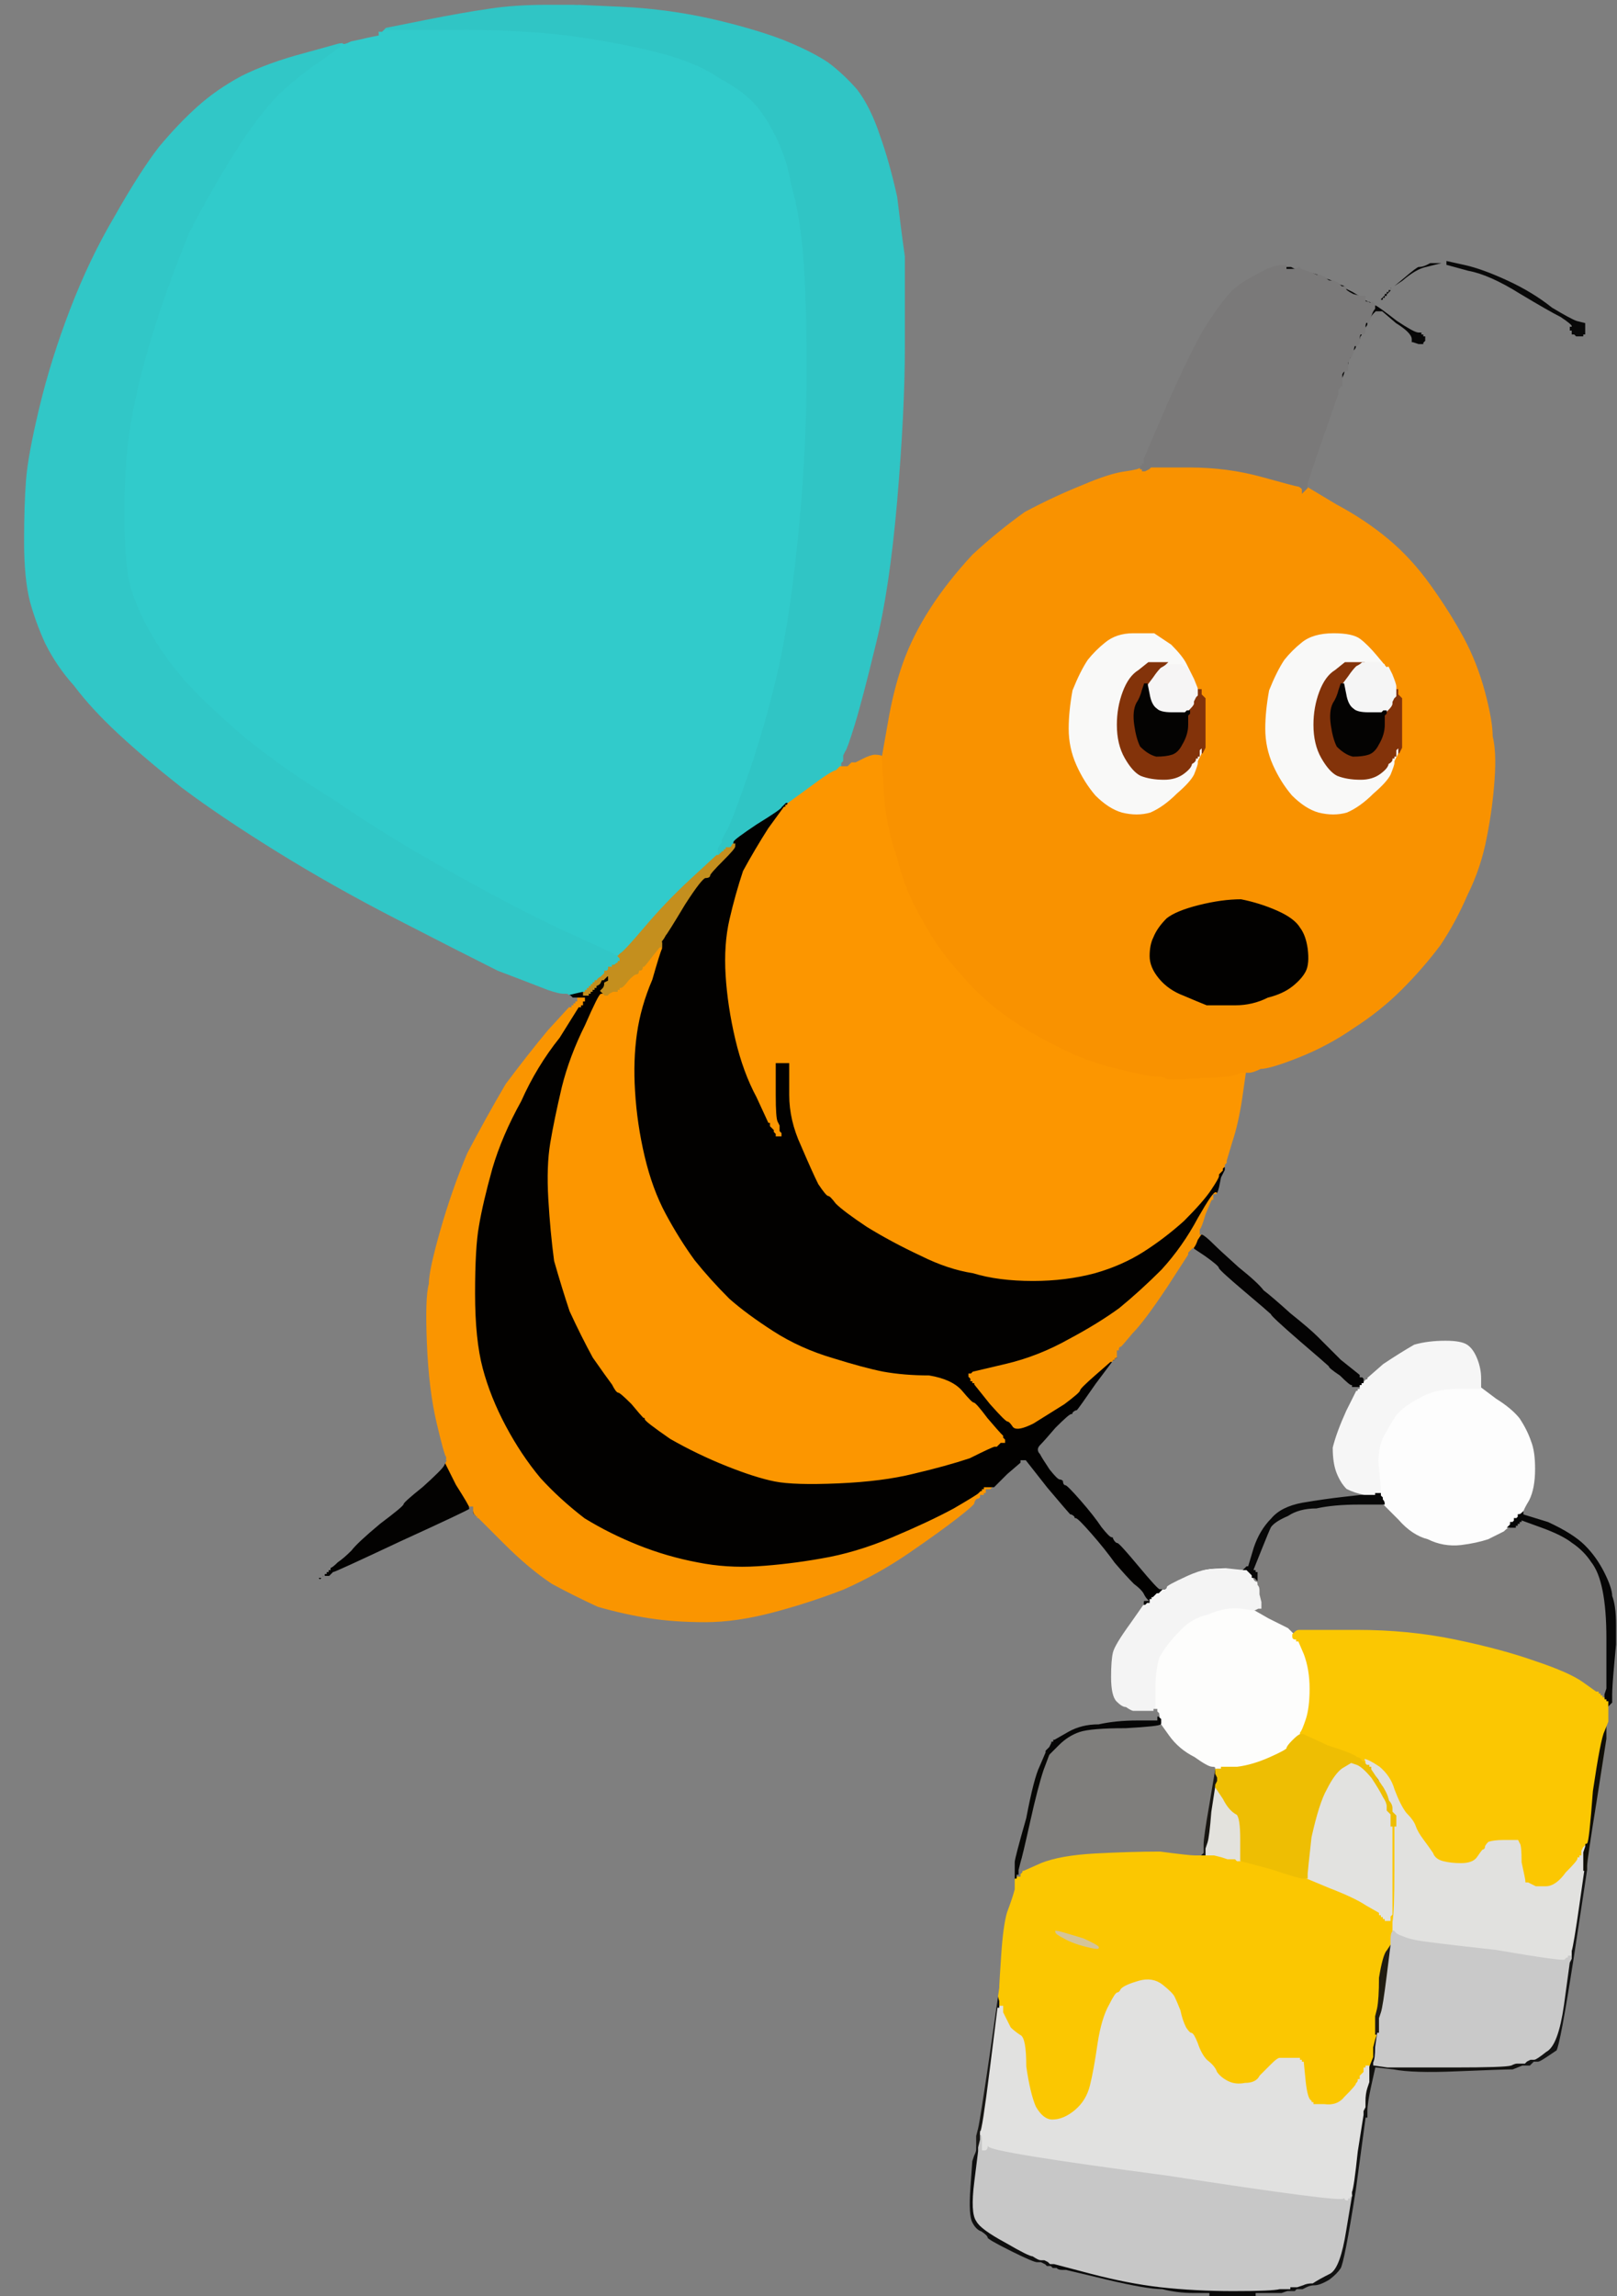 <!-- Created with clker.com Auto tracing tool http://www.clker.com) --> 
<svg 
   xmlns='http://www.w3.org/2000/svg'
   width='839'
   height='1191'>
<rect width="100%" height="100%" fill="#333333" stroke="none"/>
<path style='opacity:1;fill:#30C5C5;fill-rule:evenodd;stroke:#30C5C5;stroke-width:1px;stroke-linecap:butt;stroke-linejoin:miter;stroke-opacity:1;' d='M 284 2 L 300 2 L 322 3 Q 345 4 368 9 Q 390 14 406 20 Q 421 26 430 32 Q 438 38 445 46 Q 452 55 457 70 Q 462 84 466 102 Q 468 119 470 133 Q 470 147 470 180 Q 470 213 466 260 Q 462 306 455 334 Q 448 363 444 376 Q 440 389 439 390 L 438 392 L 438 394 L 438 395 L 437 396 L 437 398 L 436 398 Q 436 398 434 400 Q 432 400 420 409 L 409 417 L 409 417 Q 408 417 408 418 L 408 418 L 408 418 Q 408 418 407 418 L 407 419 L 407 419 Q 406 419 394 428 Q 381 436 381 437 L 381 438 L 381 438 Q 380 438 380 439 L 379 440 L 378 440 L 377 440 L 377 441 L 376 441 L 376 441 L 376 442 L 376 442 L 376 442 L 375 442 L 375 442 L 374 443 L 373 444 L 372 444 L 372 444 L 372 444 L 372 444 L 372 443 L 372 442 L 372 441 L 372 440 L 373 438 L 374 437 L 374 436 Q 374 435 377 430 Q 380 424 389 398 Q 398 371 404 344 Q 410 316 414 274 Q 418 233 418 192 Q 418 152 416 130 Q 414 109 410 96 Q 408 83 402 71 Q 396 59 390 53 Q 384 47 373 41 Q 363 34 346 29 Q 328 24 302 20 Q 276 16 238 16 L 200 16 L 198 17 L 196 17 L 196 17 L 195 18 L 194 18 L 193 18 L 193 17 L 193 16 L 196 16 L 198 16 L 199 15 L 200 14 L 220 10 Q 240 6 254 4 Q 267 2 284 2 z 
'/>
<path style='opacity:1;fill:#0B0B0B;fill-rule:evenodd;stroke:#0B0B0B;stroke-width:1px;stroke-linecap:butt;stroke-linejoin:miter;stroke-opacity:1;' d='M 547 1174 L 547 1174 L 566 1179 Q 585 1184 602 1186 Q 620 1188 644 1187 Q 668 1186 669 1186 L 670 1186 L 670 1187 L 670 1188 L 671 1188 L 672 1188 L 672 1189 L 672 1189 L 668 1189 L 665 1190 L 658 1190 L 652 1190 L 652 1191 L 652 1191 L 640 1191 L 627 1191 L 627 1191 L 627 1190 L 619 1190 Q 611 1190 603 1188 Q 595 1188 574 1183 L 553 1178 L 551 1178 Q 549 1178 548 1177 L 546 1177 L 546 1176 Q 546 1176 545 1176 L 545 1176 L 545 1176 Q 545 1176 546 1175 L 547 1174 L 547 1174 z 
'/>
<path style='opacity:1;fill:#F9F9F8;fill-rule:evenodd;stroke:#F9F9F8;stroke-width:1px;stroke-linecap:butt;stroke-linejoin:miter;stroke-opacity:1;' d='M 715 340 L 720 346 L 720 346 L 720 347 L 720 347 L 719 347 L 719 346 L 718 346 L 718 346 L 718 346 L 718 346 L 718 345 L 717 345 L 717 345 L 716 345 L 716 345 L 716 345 L 716 344 L 712 344 L 707 344 L 702 344 L 698 344 L 693 348 Q 688 351 685 359 Q 682 367 682 376 Q 682 386 686 393 Q 690 400 694 402 Q 699 404 706 404 Q 712 404 716 401 Q 720 398 720 396 Q 722 395 722 394 L 722 393 L 723 393 L 723 392 L 723 392 L 724 392 L 724 390 L 724 389 L 725 388 L 726 387 L 726 389 L 726 391 L 726 391 L 726 391 L 725 393 L 724 395 L 724 396 Q 724 397 722 402 Q 720 406 713 412 Q 706 419 699 422 Q 692 424 684 422 Q 677 420 670 413 Q 664 406 660 397 Q 656 388 656 378 Q 656 369 658 358 Q 662 348 666 342 Q 670 337 675 333 Q 681 328 692 328 Q 702 328 706 331 Q 710 334 715 340 z 
'/>
<path style='opacity:1;fill:#131313;fill-rule:evenodd;stroke:#131313;stroke-width:1px;stroke-linecap:butt;stroke-linejoin:miter;stroke-opacity:1;' d='M 819 988 L 822 967 L 822 968 L 822 970 L 823 970 L 824 970 L 817 1016 Q 810 1061 808 1064 Q 805 1066 802 1068 Q 799 1070 798 1070 L 796 1070 L 795 1071 L 794 1072 L 792 1072 L 790 1072 L 790 1072 L 790 1072 L 789 1071 L 788 1070 L 788 1070 L 788 1070 L 790 1070 L 791 1070 L 792 1069 L 794 1068 L 796 1068 Q 797 1068 802 1064 Q 808 1061 811 1040 L 814 1018 L 815 1016 L 815 1015 L 815 1012 Q 816 1009 819 988 z 
'/>
<path style='opacity:1;fill:#31CBCB;fill-rule:evenodd;stroke:#31CBCB;stroke-width:1px;stroke-linecap:butt;stroke-linejoin:miter;stroke-opacity:1;' d='M 374 436 L 374 437 L 373 438 L 372 440 L 372 441 L 372 442 L 372 443 L 372 444 L 372 444 L 372 444 L 359 456 Q 346 468 335 481 Q 324 495 323 496 Q 322 497 322 497 L 322 497 L 322 497 L 321 496 L 321 496 L 321 496 L 320 496 L 319 496 L 318 495 Q 316 494 294 484 Q 272 474 236 454 Q 200 434 174 416 Q 148 400 128 384 Q 109 368 96 354 Q 84 340 78 329 Q 72 319 68 307 Q 64 295 64 266 Q 64 238 68 216 Q 72 194 80 169 Q 88 144 98 120 Q 110 97 122 78 Q 134 59 145 48 Q 156 38 165 32 Q 175 25 176 24 L 176 22 L 186 20 Q 196 18 196 18 L 196 17 L 198 17 L 200 16 L 238 16 Q 276 16 302 20 Q 328 24 346 29 Q 363 34 373 41 Q 384 47 390 53 Q 396 59 402 71 Q 408 83 410 96 Q 414 109 416 130 Q 418 152 418 192 Q 418 233 414 274 Q 410 316 404 344 Q 398 371 389 398 Q 380 424 377 430 Q 374 435 374 436 z 
'/>
<path style='opacity:1;fill:#171614;fill-rule:evenodd;stroke:#171614;stroke-width:1px;stroke-linecap:butt;stroke-linejoin:miter;stroke-opacity:1;' d='M 513 1066 L 518 1031 L 518 1033 Q 518 1035 519 1038 L 519 1041 L 519 1041 L 519 1042 L 519 1042 L 518 1042 L 514 1074 Q 510 1106 509 1106 L 509 1107 L 509 1111 L 508 1115 L 508 1116 L 508 1116 L 508 1116 L 508 1116 L 507 1115 L 506 1114 L 506 1114 L 506 1114 L 506 1111 L 506 1108 L 507 1104 Q 508 1100 513 1066 z 
'/>
<path style='opacity:1;fill:#12110F;fill-rule:evenodd;stroke:#12110F;stroke-width:1px;stroke-linecap:butt;stroke-linejoin:miter;stroke-opacity:1;' d='M 715 1054 L 716 1054 L 715 1061 Q 714 1068 713 1070 L 713 1071 L 720 1072 Q 727 1072 754 1072 Q 781 1072 784 1071 Q 786 1070 787 1070 L 788 1070 L 788 1070 L 788 1070 L 789 1071 L 790 1072 L 790 1072 L 790 1072 L 790 1072 Q 790 1072 785 1074 Q 780 1074 756 1075 Q 733 1076 723 1074 L 714 1073 L 712 1082 Q 710 1091 710 1095 L 710 1099 L 709 1099 L 709 1099 L 709 1098 L 708 1096 L 708 1096 L 708 1096 L 708 1097 L 707 1097 L 707 1095 L 708 1093 L 708 1090 Q 708 1086 709 1083 L 710 1080 L 710 1076 L 710 1072 L 710 1072 Q 710 1072 712 1067 L 712 1062 L 713 1058 Q 714 1055 714 1055 L 714 1055 L 714 1055 Q 714 1054 715 1054 z 
'/>
<path style='opacity:1;fill:#FBC701;fill-rule:evenodd;stroke:#FBC701;stroke-width:1px;stroke-linecap:butt;stroke-linejoin:miter;stroke-opacity:1;' d='M 722 965 L 722 947 L 723 947 L 724 947 L 724 970 Q 724 992 723 997 L 723 1002 L 723 1002 Q 722 1003 722 1006 L 722 1009 L 720 1012 Q 718 1014 716 1026 Q 716 1037 715 1042 L 714 1046 L 714 1050 L 714 1055 L 714 1055 Q 714 1055 713 1058 L 712 1062 L 712 1067 Q 710 1072 710 1072 L 710 1072 L 710 1072 L 710 1072 L 709 1072 L 709 1072 L 709 1073 L 708 1073 L 708 1074 L 708 1075 L 707 1076 L 706 1077 L 706 1078 L 706 1079 L 705 1079 Q 705 1080 704 1081 Q 704 1082 698 1088 Q 694 1093 687 1092 L 681 1092 L 681 1091 Q 680 1091 680 1090 Q 678 1089 677 1080 L 676 1070 L 675 1070 L 675 1070 L 675 1069 L 674 1069 L 674 1069 L 674 1068 L 672 1068 L 671 1068 L 668 1068 L 665 1068 L 664 1068 Q 663 1068 660 1071 Q 657 1074 654 1077 Q 652 1081 646 1081 Q 641 1082 637 1080 Q 633 1078 631 1075 Q 630 1072 626 1069 Q 623 1066 621 1060 Q 619 1055 618 1055 Q 617 1055 615 1052 Q 613 1048 612 1043 Q 610 1038 609 1036 Q 608 1034 603 1030 Q 598 1026 591 1028 Q 584 1030 582 1032 Q 581 1034 580 1034 Q 579 1034 576 1040 Q 572 1047 570 1060 Q 568 1074 566 1082 Q 564 1090 558 1095 Q 552 1100 546 1100 Q 541 1100 537 1093 Q 534 1086 532 1072 Q 532 1057 529 1056 Q 526 1054 524 1052 L 522 1048 L 522 1048 L 522 1048 L 521 1046 L 520 1044 L 520 1042 L 520 1041 L 519 1041 L 519 1041 L 519 1038 Q 518 1035 518 1033 L 518 1031 L 518 1030 Q 518 1029 519 1014 Q 520 999 522 992 Q 525 984 526 980 L 526 975 L 526 974 L 526 974 L 527 974 L 527 974 L 527 973 L 527 973 L 528 973 Q 528 972 528 972 L 528 972 L 528 972 Q 529 972 529 971 L 530 971 L 530 971 L 530 970 L 530 970 L 530 970 L 531 970 L 531 970 L 540 966 Q 550 962 568 961 Q 587 960 602 960 Q 617 962 620 962 L 623 962 L 624 962 L 626 962 L 628 962 L 630 962 L 634 963 L 637 964 L 639 964 L 641 964 L 642 965 L 644 965 L 659 969 Q 674 974 676 974 L 678 974 L 690 979 Q 703 984 709 988 Q 716 992 716 992 L 716 992 L 716 993 L 716 993 L 717 993 L 717 994 L 717 994 L 718 994 L 718 994 L 718 994 L 718 995 L 718 995 L 719 995 L 719 996 L 720 996 L 721 996 L 721 994 L 722 993 L 722 988 Q 722 983 722 965 z 
M 566 1010 Q 557 1008 552 1005 Q 548 1003 548 1002 Q 549 1002 562 1006 Q 575 1012 566 1010 z 
'/>
<path style='opacity:1;fill:#211D12;fill-rule:evenodd;stroke:#211D12;stroke-width:1px;stroke-linecap:butt;stroke-linejoin:miter;stroke-opacity:1;' d='M 720 1012 L 722 1009 L 720 1025 Q 718 1041 717 1044 L 716 1047 L 716 1050 L 716 1054 L 716 1054 L 716 1054 L 715 1054 L 715 1055 L 714 1055 L 714 1055 L 714 1050 L 714 1046 L 715 1042 Q 716 1037 716 1026 Q 718 1014 720 1012 z 
'/>
<path style='opacity:1;fill:#181612;fill-rule:evenodd;stroke:#181612;stroke-width:1px;stroke-linecap:butt;stroke-linejoin:miter;stroke-opacity:1;' d='M 630 918 L 631 917 L 632 917 L 634 917 L 634 917 L 634 918 L 632 918 L 631 918 L 631 920 L 632 922 L 632 923 L 632 924 L 631 926 L 631 927 L 629 940 Q 628 953 627 956 L 626 959 L 626 960 L 626 962 L 624 962 L 623 962 L 623 962 L 624 961 L 624 957 Q 624 953 627 936 Q 630 918 630 918 z 
'/>
<path style='opacity:1;fill:#E1E1DF;fill-rule:evenodd;stroke:#E1E1DF;stroke-width:1px;stroke-linecap:butt;stroke-linejoin:miter;stroke-opacity:1;' d='M 780 954 L 786 954 L 787 954 L 788 954 L 789 956 Q 790 957 790 966 Q 792 975 792 976 Q 792 976 793 976 L 793 976 L 795 977 L 797 978 L 802 978 Q 807 978 812 971 Q 818 965 818 964 L 818 963 L 819 963 L 819 962 L 819 962 L 820 962 L 820 961 L 820 960 L 821 958 L 822 957 L 822 957 L 822 956 L 822 956 L 822 956 L 823 956 L 823 956 L 823 958 L 822 961 L 822 964 L 822 967 L 819 988 Q 816 1009 815 1012 L 815 1015 L 815 1015 L 814 1015 L 814 1015 L 814 1016 L 814 1016 L 814 1016 L 813 1016 L 813 1016 L 812 1017 Q 811 1018 776 1012 Q 740 1008 735 1007 Q 730 1006 728 1005 Q 725 1004 724 1003 L 723 1002 L 723 997 Q 724 992 724 970 L 724 947 L 724 944 L 724 942 L 723 941 L 722 940 L 722 938 Q 722 936 720 931 Q 718 926 717 926 L 716 926 L 716 924 Q 716 923 713 920 L 711 918 L 711 917 L 710 917 L 710 917 L 710 916 L 710 916 L 710 916 L 709 916 Q 709 916 708 915 L 708 915 L 708 914 Q 708 914 707 914 L 707 914 L 707 914 Q 706 913 706 913 L 706 913 L 708 912 Q 710 912 716 916 Q 722 921 724 928 Q 727 936 730 940 Q 734 944 735 947 Q 736 950 739 954 Q 742 958 744 961 Q 745 964 749 965 Q 753 966 758 966 Q 764 966 766 963 Q 768 960 769 959 Q 770 959 770 958 Q 770 957 772 955 Q 775 954 780 954 z 
'/>
<path style='opacity:1;fill:#F4F4F4;fill-rule:evenodd;stroke:#F4F4F4;stroke-width:1px;stroke-linecap:butt;stroke-linejoin:miter;stroke-opacity:1;' d='M 646 814 L 646 814 L 646 814 L 646 814 L 647 814 L 647 814 L 648 815 L 648 815 L 648 815 Q 648 816 648 816 L 649 816 L 649 816 L 649 816 L 650 817 L 650 817 L 650 817 L 650 818 L 650 818 L 651 818 L 651 818 L 651 818 L 652 819 L 652 819 L 653 821 Q 654 823 654 825 L 654 827 L 655 831 L 655 835 L 653 835 L 651 836 L 651 836 L 651 836 L 644 835 Q 636 834 627 838 Q 618 840 612 847 Q 606 853 602 860 Q 600 867 600 876 Q 600 885 600 886 L 600 887 L 600 887 L 600 887 L 599 887 L 599 888 L 599 888 L 598 888 L 598 888 L 598 888 L 594 888 L 590 888 L 588 888 Q 587 888 584 886 Q 582 886 579 883 Q 576 880 576 870 Q 576 861 577 857 Q 578 853 586 842 L 593 832 L 594 832 L 594 832 L 594 831 Q 594 831 595 830 L 595 830 L 596 830 Q 596 830 596 829 L 596 829 L 597 829 L 597 828 L 597 828 L 598 828 L 598 828 L 598 828 L 599 827 L 600 826 L 600 826 L 600 826 L 601 826 L 601 826 L 601 825 Q 602 825 602 824 L 602 824 L 602 824 L 603 824 L 604 824 L 604 824 L 604 823 L 604 823 L 614 818 Q 623 814 634 814 Q 645 814 646 814 z 
'/>
<path style='opacity:1;fill:#0F0F0F;fill-rule:evenodd;stroke:#0F0F0F;stroke-width:1px;stroke-linecap:butt;stroke-linejoin:miter;stroke-opacity:1;' d='M 508 1114 L 508 1114 L 508 1115 Q 507 1116 508 1116 L 508 1116 L 506 1132 Q 504 1148 507 1152 Q 509 1156 522 1163 Q 534 1170 536 1170 Q 539 1172 540 1172 L 542 1172 L 544 1173 L 545 1174 L 546 1174 L 547 1174 L 547 1174 L 547 1174 L 547 1175 L 546 1175 L 546 1176 L 546 1177 L 545 1177 L 544 1176 L 544 1176 L 544 1176 L 543 1176 L 543 1176 L 542 1175 L 540 1174 L 538 1174 Q 536 1174 524 1168 Q 512 1162 512 1161 Q 512 1160 509 1158 Q 506 1157 504 1153 Q 502 1149 503 1135 L 504 1121 L 505 1118 Q 506 1116 506 1115 L 506 1114 L 507 1114 Q 508 1114 508 1114 z 
'/>
<path style='opacity:1;fill:#020100;fill-rule:evenodd;stroke:#020100;stroke-width:1px;stroke-linecap:butt;stroke-linejoin:miter;stroke-opacity:1;' d='M 408 417 L 409 417 L 401 428 Q 392 439 388 450 Q 382 461 380 476 Q 376 490 377 506 Q 378 522 382 539 Q 386 556 393 569 Q 399 582 399 582 L 400 582 L 400 583 L 400 584 L 401 585 L 402 586 L 402 586 L 402 586 L 403 587 Q 404 587 404 586 L 404 584 L 403 582 Q 402 580 402 568 L 402 556 L 402 554 L 402 551 L 406 551 L 410 551 L 410 553 L 410 555 L 410 568 Q 410 581 416 594 Q 422 608 425 614 Q 429 620 430 620 Q 431 620 434 624 Q 438 628 450 636 Q 463 644 478 651 Q 492 658 505 660 Q 518 664 536 664 Q 553 664 568 660 Q 582 656 593 649 Q 604 642 614 633 Q 624 623 628 617 Q 632 611 632 610 L 632 609 L 633 608 L 634 607 L 634 607 L 634 606 L 634 606 L 634 606 L 635 605 L 635 604 L 635 604 L 635 604 L 636 603 L 636 603 L 636 602 L 636 602 L 636 602 L 636 602 L 636 604 L 636 605 L 636 606 L 636 607 L 635 609 L 634 611 L 633 616 Q 632 620 631 620 L 631 620 L 631 619 Q 630 618 630 619 L 630 620 L 630 620 Q 630 621 630 622 L 630 622 L 630 622 Q 630 623 629 623 L 629 623 L 628 623 Q 628 624 621 635 Q 614 647 603 659 Q 592 670 581 679 Q 570 687 555 695 Q 539 704 522 708 L 505 712 L 504 713 L 503 713 L 503 714 L 504 715 L 504 715 L 504 716 L 504 716 L 504 716 L 505 716 L 505 716 L 505 717 L 506 717 L 506 717 L 506 718 L 506 718 L 506 718 L 514 728 Q 522 737 523 737 Q 524 737 526 740 Q 528 742 536 738 Q 544 733 552 728 Q 560 722 560 721 Q 560 720 568 713 Q 576 706 576 706 L 576 706 L 577 706 L 577 706 L 577 705 L 578 705 L 578 705 L 578 704 L 578 704 L 578 704 L 579 703 L 580 702 L 580 702 L 580 702 L 580 702 L 580 701 L 581 701 L 581 701 L 581 700 L 582 700 L 582 700 L 582 700 L 582 700 L 582 700 L 582 701 L 582 702 L 582 702 L 582 702 L 582 703 L 582 703 L 581 703 L 581 704 L 581 704 L 580 704 L 580 704 L 580 704 L 580 705 L 580 705 L 579 705 L 579 706 L 579 706 L 578 706 L 569 718 Q 560 731 559 732 Q 558 732 557 733 Q 557 734 556 734 Q 555 734 548 741 Q 542 748 540 750 Q 538 752 540 754 Q 541 756 545 762 Q 549 767 550 767 Q 551 767 552 768 Q 552 770 553 770 Q 554 770 561 778 Q 568 786 572 792 Q 576 797 577 797 Q 578 797 578 798 Q 579 800 580 800 Q 581 800 590 811 Q 600 822 601 822 L 602 822 L 603 822 L 604 822 L 604 823 L 604 823 L 604 823 L 604 824 L 604 824 L 603 824 L 603 824 L 603 824 L 602 825 L 601 826 L 601 826 L 600 826 L 600 826 L 600 826 L 599 827 L 598 828 L 598 828 L 598 828 L 597 828 L 597 828 L 597 829 L 596 829 L 596 830 L 596 831 L 595 831 L 594 832 L 594 832 L 593 832 L 593 831 L 594 830 L 594 828 Q 594 827 592 826 Q 592 825 588 822 Q 584 818 578 811 Q 573 804 566 796 Q 559 788 558 788 Q 557 788 557 787 Q 556 786 555 786 Q 554 785 543 772 L 532 758 L 531 758 L 530 758 L 530 759 L 530 759 L 522 767 Q 514 774 513 775 L 512 775 L 512 774 L 512 774 L 512 774 Q 511 774 511 773 L 510 773 L 510 773 L 510 774 L 510 774 L 510 774 L 509 774 L 509 774 L 508 775 Q 507 776 495 783 Q 482 790 463 798 Q 444 806 426 809 Q 409 812 393 813 Q 377 814 362 811 Q 346 808 331 802 Q 316 796 303 788 Q 290 778 280 767 Q 270 755 262 740 Q 254 725 250 710 Q 246 695 246 671 Q 246 647 248 636 Q 250 624 255 606 Q 260 589 270 571 Q 278 553 290 538 L 300 522 L 301 522 L 301 522 L 301 521 L 302 521 L 302 520 L 302 519 L 303 519 L 303 518 L 301 518 L 299 518 L 298 518 L 297 518 L 296 517 L 294 516 L 294 516 L 294 516 L 298 515 Q 302 514 303 514 L 304 514 L 304 514 L 304 514 L 304 515 L 304 515 L 303 515 L 303 516 L 304 516 L 305 516 L 305 515 L 306 515 L 306 515 L 306 514 L 306 514 L 306 514 L 307 514 L 307 514 L 307 513 L 308 513 L 308 513 L 308 512 L 308 512 L 308 512 L 309 512 L 309 512 L 309 511 Q 310 511 311 510 L 312 508 L 312 508 L 312 508 L 313 507 L 313 506 L 313 506 Q 314 505 314 505 L 314 505 L 314 504 L 314 503 L 315 503 L 315 502 L 315 502 L 316 502 L 316 502 L 316 502 L 316 501 L 316 501 L 317 501 L 317 500 L 318 500 L 319 500 L 319 499 L 320 499 L 320 499 L 320 498 L 321 498 L 322 498 L 322 499 L 322 500 L 321 500 L 321 500 L 321 501 L 320 501 L 320 501 L 320 502 L 320 502 L 320 502 L 319 503 L 318 504 L 318 504 L 318 504 L 318 505 L 318 505 L 317 506 L 316 507 L 316 508 L 316 509 L 314 510 Q 314 512 313 513 L 312 514 L 312 514 L 312 514 L 313 515 L 314 516 L 314 516 L 314 516 L 312 516 Q 311 516 304 532 Q 296 548 292 564 Q 288 581 286 593 Q 284 605 285 622 Q 286 639 288 654 Q 292 668 296 680 Q 302 693 308 704 Q 315 714 318 718 Q 320 722 321 722 Q 322 722 328 728 Q 333 734 334 735 Q 335 735 335 736 Q 335 737 348 746 Q 362 754 377 760 Q 392 766 402 768 Q 412 770 435 769 Q 458 768 474 764 Q 491 760 503 756 Q 515 750 516 750 L 517 750 L 518 749 L 519 748 L 520 748 L 521 748 L 521 747 L 520 746 L 520 746 L 520 746 L 520 745 L 520 745 L 519 744 Q 518 743 512 736 Q 506 728 505 728 Q 504 728 499 722 Q 494 716 482 714 Q 469 714 458 712 Q 448 710 432 705 Q 415 700 401 691 Q 387 682 378 674 Q 368 664 360 654 Q 352 643 345 630 Q 338 617 334 600 Q 330 583 329 566 Q 328 550 330 539 Q 332 528 336 512 Q 342 495 342 493 L 342 491 L 342 491 Q 342 491 342 490 Q 342 489 345 484 Q 349 480 358 465 Q 367 450 368 451 Q 368 452 369 452 Q 370 452 376 446 Q 381 440 381 439 L 381 438 L 381 437 Q 381 436 393 428 Q 406 420 406 419 Q 407 418 408 417 z 
M 366 454 Q 366 454 367 454 Q 367 454 366 454 Q 366 454 366 454 z 
M 513 771 Q 514 771 514 771 Q 514 772 514 772 L 513 772 L 513 771 z 
'/>
<path style='opacity:1;fill:#040303;fill-rule:evenodd;stroke:#040303;stroke-width:1px;stroke-linecap:butt;stroke-linejoin:miter;stroke-opacity:1;' d='M 621 644 L 623 640 L 624 640 Q 626 641 630 645 Q 633 648 643 657 Q 653 665 656 669 Q 660 672 670 681 Q 680 689 684 693 Q 687 696 696 705 Q 706 713 706 713 L 706 714 L 706 714 L 706 714 L 707 714 L 707 714 L 708 715 L 710 715 L 710 716 L 710 717 L 709 717 L 708 718 L 708 718 L 708 718 L 707 718 L 707 718 L 707 719 L 706 719 L 706 720 L 706 720 L 706 720 L 706 720 L 705 720 L 705 721 L 705 721 L 704 721 L 704 722 L 704 722 L 704 722 L 703 722 L 703 721 L 702 721 L 702 721 L 702 720 L 702 720 L 702 720 L 701 720 L 701 720 L 701 719 Q 700 719 695 714 Q 689 710 689 709 Q 688 708 674 696 Q 659 683 659 682 Q 658 681 645 670 Q 632 659 632 658 Q 632 657 626 653 Q 621 648 620 650 L 619 651 L 618 651 L 617 651 L 617 650 L 617 650 L 617 650 L 618 649 L 618 649 L 618 649 L 618 648 Q 618 647 621 644 z 
'/>
<path style='opacity:1;fill:#030201;fill-rule:evenodd;stroke:#030201;stroke-width:1px;stroke-linecap:butt;stroke-linejoin:miter;stroke-opacity:1;' d='M 230 759 L 231 756 L 237 768 Q 244 781 244 782 L 244 782 L 244 782 Q 244 782 245 782 L 245 783 L 246 784 Q 248 786 248 787 L 248 788 L 247 788 Q 246 788 245 786 Q 244 784 240 786 Q 236 786 205 801 Q 174 816 173 816 L 173 816 L 172 817 L 171 818 L 170 818 L 168 818 L 167 819 L 166 820 L 166 820 L 166 820 L 165 819 L 165 818 L 166 818 L 167 818 L 167 817 L 168 817 L 168 817 L 168 816 L 168 816 L 168 816 L 169 816 L 169 816 L 169 815 L 170 815 L 170 815 L 170 814 L 170 814 L 170 814 L 171 814 L 171 814 L 171 813 Q 172 813 175 810 Q 178 808 182 804 Q 185 800 197 790 Q 209 781 209 780 Q 209 779 219 771 Q 229 762 230 759 z 
'/>
<path style='opacity:1;fill:#F89400;fill-rule:evenodd;stroke:#F89400;stroke-width:1px;stroke-linecap:butt;stroke-linejoin:miter;stroke-opacity:1;' d='M 631 619 L 631 620 L 630 621 Q 630 622 630 622 L 630 622 L 630 622 Q 630 623 629 623 L 629 623 L 626 630 Q 624 637 623 638 L 623 640 L 621 643 Q 620 646 619 647 L 619 648 L 619 648 Q 618 648 618 648 L 618 649 L 618 649 L 618 649 L 617 650 L 617 650 L 617 650 L 617 651 L 606 668 Q 594 686 588 692 Q 582 699 582 700 L 582 700 L 582 700 L 582 700 L 581 700 L 581 701 L 581 701 L 580 701 L 580 702 L 580 702 L 580 702 L 580 703 L 580 703 Q 580 703 579 704 L 578 704 L 578 704 L 578 704 L 578 705 L 578 705 L 577 705 L 577 706 L 577 706 L 576 706 L 576 706 Q 576 706 568 713 Q 560 720 560 721 Q 560 722 552 728 Q 544 733 536 738 Q 528 742 526 740 Q 524 737 523 737 Q 522 737 514 728 L 506 718 L 506 718 L 506 718 L 506 717 L 506 717 L 505 717 L 505 716 L 505 716 L 504 716 L 504 716 L 504 716 L 504 715 L 504 715 L 503 714 L 503 713 L 504 713 L 505 712 L 522 708 Q 539 704 555 695 Q 570 687 581 679 Q 592 670 603 659 Q 614 647 622 632 Q 630 618 631 619 z 
'/>
<path style='opacity:1;fill:#7F7E7C;fill-rule:evenodd;stroke:#7F7E7C;stroke-width:1px;stroke-linecap:butt;stroke-linejoin:miter;stroke-opacity:1;' d='M 602 894 L 602 893 L 607 900 Q 612 907 620 911 Q 627 916 629 916 Q 631 916 631 917 L 631 917 L 630 918 Q 630 918 627 936 Q 624 953 624 957 L 624 961 L 623 962 L 623 962 L 620 962 Q 617 962 602 960 Q 587 960 568 961 Q 550 962 540 966 L 531 970 L 531 970 L 530 970 L 530 970 L 530 970 L 530 971 L 530 971 L 529 972 L 529 973 L 528 973 L 527 973 L 527 972 L 528 971 L 528 971 L 528 970 L 528 970 L 528 970 L 529 966 Q 530 963 534 945 Q 538 927 541 918 L 544 910 L 549 905 Q 554 900 560 898 Q 566 896 584 896 Q 602 895 602 894 z 
'/>
<path style='opacity:1;fill:#83330A;fill-rule:evenodd;stroke:#83330A;stroke-width:1px;stroke-linecap:butt;stroke-linejoin:miter;stroke-opacity:1;' d='M 693 348 L 698 344 L 702 344 L 707 344 L 707 344 Q 706 345 704 346 Q 702 348 700 351 L 697 355 L 697 355 L 696 355 L 695 358 Q 694 362 692 365 Q 690 369 691 376 Q 692 383 694 387 Q 698 391 702 392 Q 707 392 710 391 Q 713 390 715 386 Q 718 381 718 376 L 718 370 L 718 370 Q 718 370 719 370 L 719 369 L 720 368 Q 722 366 722 365 L 722 364 L 723 362 L 724 361 L 724 359 L 724 357 L 725 357 L 726 357 L 726 358 L 726 360 L 727 361 L 728 362 L 728 372 Q 728 382 728 385 L 728 388 L 727 390 L 726 392 L 726 392 Q 726 392 726 391 L 726 391 L 726 389 L 726 387 L 725 388 L 724 389 L 724 390 L 724 392 L 723 392 L 723 392 L 723 393 L 722 393 L 722 394 Q 722 395 720 396 Q 720 398 716 401 Q 712 404 706 404 Q 699 404 694 402 Q 690 400 686 393 Q 682 386 682 376 Q 682 367 685 359 Q 688 351 693 348 z 
'/>
<path style='opacity:1;fill:#FA9500;fill-rule:evenodd;stroke:#FA9500;stroke-width:1px;stroke-linecap:butt;stroke-linejoin:miter;stroke-opacity:1;' d='M 299 518 L 299 518 L 301 518 L 303 518 L 303 519 L 302 519 L 302 520 L 302 521 L 301 521 L 301 522 L 301 522 L 300 522 L 290 538 Q 278 553 270 571 Q 260 589 255 606 Q 250 624 248 636 Q 246 647 246 671 Q 246 695 250 710 Q 254 725 262 740 Q 270 755 280 767 Q 290 778 303 788 Q 316 796 331 802 Q 346 808 362 811 Q 377 814 393 813 Q 409 812 426 809 Q 444 806 463 798 Q 482 790 495 783 Q 507 776 508 775 L 509 774 L 509 774 L 510 774 L 510 774 L 510 774 L 510 773 L 510 773 L 511 773 L 511 772 L 512 772 L 513 772 L 514 772 L 515 772 L 515 772 L 515 772 L 515 772 L 514 772 L 514 772 L 514 773 L 514 773 L 513 773 L 513 773 L 513 774 L 512 774 L 512 774 L 512 774 L 512 775 L 512 775 L 512 775 L 511 775 L 511 776 L 510 776 L 509 776 L 509 777 Q 508 778 507 778 Q 506 779 506 780 Q 506 781 497 788 Q 488 795 472 806 Q 456 817 438 825 Q 420 832 401 837 Q 382 842 366 842 Q 350 842 337 840 Q 324 838 310 834 Q 297 828 286 822 Q 274 814 261 801 L 248 788 L 248 788 Q 248 787 247 787 L 247 787 L 247 786 Q 246 785 246 784 L 245 783 L 245 782 Q 244 782 244 782 L 244 782 L 244 782 Q 244 781 237 770 L 231 758 L 231 757 L 231 756 L 231 756 Q 230 755 226 738 Q 222 721 221 697 Q 220 673 222 666 Q 222 659 228 638 Q 234 617 242 598 Q 252 579 262 562 Q 274 546 284 534 L 295 522 L 295 522 L 296 522 L 296 522 L 296 522 L 296 521 L 296 521 L 297 521 L 297 520 L 297 520 L 298 520 L 298 520 L 298 520 L 298 519 L 298 519 L 299 519 L 299 518 L 299 518 z 
'/>
<path style='opacity:1;fill:#111111;fill-rule:evenodd;stroke:#111111;stroke-width:1px;stroke-linecap:butt;stroke-linejoin:miter;stroke-opacity:1;' d='M 708 1096 L 708 1096 L 709 1098 L 709 1099 L 704 1136 Q 698 1174 696 1177 Q 694 1180 690 1183 Q 685 1186 682 1186 Q 680 1186 678 1187 L 676 1188 L 674 1188 L 673 1188 L 672 1189 L 672 1189 L 672 1189 L 672 1188 L 670 1188 L 669 1188 L 669 1187 L 669 1187 L 670 1187 L 670 1186 L 670 1186 L 670 1186 L 672 1186 L 673 1186 L 676 1185 Q 678 1184 681 1184 Q 684 1182 690 1179 Q 695 1176 698 1157 L 701 1139 L 701 1137 Q 702 1135 704 1116 L 707 1097 L 708 1097 L 708 1096 L 708 1096 z 
'/>
<path style='opacity:1;fill:#7F7E7D;fill-rule:evenodd;stroke:#7F7E7D;stroke-width:1px;stroke-linecap:butt;stroke-linejoin:miter;stroke-opacity:1;' d='M 717 779 L 717 778 L 724 786 Q 730 794 738 797 Q 745 800 756 800 Q 766 800 772 798 Q 778 795 782 791 Q 786 788 787 787 L 788 787 L 802 793 Q 816 800 821 805 Q 826 810 830 819 Q 834 828 834 834 Q 836 841 835 854 Q 834 866 834 871 L 834 876 L 833 879 L 833 882 L 832 882 L 832 882 L 832 881 L 832 881 L 831 881 L 831 880 L 831 880 L 830 880 L 830 880 L 830 880 L 830 879 L 830 879 L 829 879 L 829 878 L 829 878 L 828 878 L 828 878 Q 828 878 821 873 Q 814 868 796 862 Q 779 856 755 851 Q 731 846 704 846 L 676 846 L 674 846 Q 673 846 673 848 Q 672 849 672 849 L 672 849 L 672 849 Q 671 848 671 848 L 671 848 L 671 848 Q 670 847 668 845 Q 666 844 658 840 L 651 836 L 651 836 L 651 836 L 653 835 L 655 835 L 655 831 L 654 827 L 654 825 Q 654 823 653 822 Q 653 820 652 820 Q 651 820 650 817 L 648 815 L 649 815 L 650 814 L 650 814 L 650 814 L 654 804 Q 658 794 659 792 Q 661 789 668 786 Q 674 782 696 781 Q 717 780 717 779 z 
'/>
<path style='opacity:1;fill:#020100;fill-rule:evenodd;stroke:#020100;stroke-width:1px;stroke-linecap:butt;stroke-linejoin:miter;stroke-opacity:1;' d='M 622 469 Q 634 466 644 466 Q 654 468 663 472 Q 672 476 675 481 Q 678 485 679 492 Q 680 500 678 504 Q 676 508 671 512 Q 666 516 658 518 Q 650 522 641 522 Q 632 522 626 522 Q 621 520 614 517 Q 606 514 601 508 Q 596 502 596 496 Q 596 490 598 486 Q 600 481 605 476 Q 610 472 622 469 z 
'/>
<path style='opacity:1;fill:#110F07;fill-rule:evenodd;stroke:#110F07;stroke-width:1px;stroke-linecap:butt;stroke-linejoin:miter;stroke-opacity:1;' d='M 832 898 L 834 893 L 834 895 Q 834 897 834 900 L 834 902 L 829 934 Q 824 965 824 968 L 824 970 L 823 970 L 822 970 L 822 968 L 822 967 L 822 964 L 822 961 L 823 958 L 823 956 L 823 956 Q 824 956 826 929 Q 830 902 832 898 z 
'/>
<path style='opacity:1;fill:#7F7F7F;fill-rule:evenodd;stroke:#7F7F7F;stroke-width:1px;stroke-linecap:butt;stroke-linejoin:miter;stroke-opacity:1;' d='M 837 864 L 838 853 L 838 853 L 839 853 L 839 1022 L 839 1191 L 746 1191 L 652 1191 L 652 1191 L 652 1190 L 658 1190 L 665 1190 L 668 1189 L 672 1189 L 672 1189 L 673 1188 L 674 1188 L 676 1188 L 678 1187 Q 680 1186 682 1186 Q 685 1186 690 1183 Q 694 1180 696 1177 Q 698 1174 704 1136 L 709 1099 L 709 1099 L 710 1099 L 710 1095 Q 710 1091 712 1082 L 714 1073 L 723 1074 Q 733 1076 756 1075 Q 780 1074 785 1074 Q 790 1072 790 1072 L 790 1072 L 792 1072 L 794 1072 L 795 1071 L 796 1070 L 798 1070 Q 799 1070 802 1068 Q 805 1066 808 1064 Q 810 1061 817 1016 L 824 970 L 824 968 Q 824 965 829 934 L 834 902 L 834 900 Q 834 897 834 895 L 834 893 L 834 892 Q 834 892 834 888 L 834 885 L 834 885 L 834 885 L 835 884 L 836 883 L 836 879 Q 836 875 837 864 z 
'/>
<path style='opacity:1;fill:#FC9600;fill-rule:evenodd;stroke:#FC9600;stroke-width:1px;stroke-linecap:butt;stroke-linejoin:miter;stroke-opacity:1;' d='M 343 490 L 343 489 L 343 492 Q 342 494 338 508 Q 332 522 330 536 Q 328 550 329 566 Q 330 583 334 600 Q 338 617 345 630 Q 352 643 360 654 Q 368 664 378 674 Q 387 682 401 691 Q 415 700 432 705 Q 448 710 458 712 Q 469 714 482 714 Q 494 716 499 722 Q 504 728 505 728 Q 506 728 512 736 Q 518 743 519 744 L 520 745 L 520 745 L 520 746 L 520 746 L 520 746 L 521 747 L 521 748 L 520 748 L 519 748 L 518 749 L 517 750 L 516 750 Q 515 750 503 756 Q 491 760 474 764 Q 458 768 435 769 Q 412 770 402 768 Q 392 766 377 760 Q 362 754 348 746 Q 335 737 335 736 Q 335 735 334 735 Q 333 734 328 728 Q 322 722 321 722 Q 320 722 318 718 Q 315 714 308 704 Q 302 693 296 680 Q 292 668 288 654 Q 286 639 285 622 Q 284 605 286 593 Q 288 581 292 564 Q 296 548 304 532 Q 311 516 312 516 L 314 516 L 314 516 L 315 516 L 316 515 L 318 514 L 319 514 L 320 514 L 320 513 L 320 513 L 321 513 L 321 512 L 322 512 Q 323 512 326 508 Q 329 505 330 505 Q 331 505 331 504 Q 331 503 332 503 Q 333 503 333 502 Q 333 501 334 501 Q 335 500 338 496 L 342 491 L 342 490 Q 342 490 343 490 L 343 490 L 343 490 z 
'/>
<path style='opacity:1;fill:#7E7E7E;fill-rule:evenodd;stroke:#7E7E7E;stroke-width:1px;stroke-linecap:butt;stroke-linejoin:miter;stroke-opacity:1;' d='M 619 648 L 619 648 L 625 652 Q 632 657 632 658 Q 632 659 645 670 Q 658 681 659 682 Q 659 683 674 696 Q 688 708 689 709 Q 689 710 695 714 Q 700 719 701 719 L 701 720 L 701 720 L 702 720 L 702 720 L 702 720 L 703 720 Q 704 720 705 720 L 706 720 L 706 721 L 706 722 L 705 722 L 705 722 L 702 727 Q 698 731 695 742 Q 692 752 692 759 Q 694 766 697 770 Q 701 774 702 774 Q 703 774 708 775 L 714 775 L 714 775 L 714 776 L 710 776 L 706 776 L 697 777 Q 688 778 676 780 Q 665 782 660 788 Q 654 794 651 803 L 648 813 L 647 813 L 646 814 L 646 814 L 646 814 L 646 814 Q 645 814 636 813 Q 627 812 616 817 Q 605 822 605 823 Q 605 824 604 824 L 603 824 L 603 824 Q 602 823 602 824 L 602 824 L 602 824 Q 601 824 591 812 Q 581 800 580 800 Q 579 800 578 798 Q 578 797 577 797 Q 576 797 572 792 Q 568 786 561 778 Q 554 770 553 770 Q 552 770 552 768 Q 551 767 550 767 Q 549 767 545 762 Q 541 756 540 754 Q 538 752 540 750 Q 542 748 548 741 Q 555 734 556 734 Q 557 734 557 733 Q 558 732 559 732 Q 560 731 569 718 L 578 706 L 579 706 L 579 706 L 579 705 L 580 705 L 580 704 L 580 703 L 580 702 L 580 702 L 580 702 L 580 701 L 581 701 L 581 701 L 581 700 Q 581 699 582 699 Q 583 698 588 692 Q 594 686 606 668 L 617 651 L 617 650 L 617 650 L 617 650 L 618 649 L 618 649 L 618 649 L 618 649 Q 619 648 619 648 z 
'/>
<path style='opacity:1;fill:#31C7C7;fill-rule:evenodd;stroke:#31C7C7;stroke-width:1px;stroke-linecap:butt;stroke-linejoin:miter;stroke-opacity:1;' d='M 158 27 L 176 22 L 176 24 Q 175 25 165 32 Q 156 38 145 48 Q 134 59 122 78 Q 110 97 98 120 Q 88 144 80 169 Q 72 194 68 216 Q 64 238 64 266 Q 64 295 68 307 Q 72 319 78 329 Q 84 340 96 354 Q 109 368 128 384 Q 148 400 174 416 Q 200 434 236 454 Q 272 474 294 484 Q 316 494 318 495 L 319 496 L 320 496 L 321 496 L 321 496 L 321 496 L 322 497 L 322 497 L 322 498 L 322 498 L 322 498 L 322 498 L 321 498 L 321 499 L 321 499 L 320 499 L 320 500 L 320 500 L 319 500 Q 318 500 318 501 L 318 501 L 318 501 Q 318 501 317 502 L 317 502 L 317 502 Q 316 502 316 502 L 316 503 L 316 503 Q 316 503 315 504 L 315 504 L 315 504 Q 314 504 314 504 L 314 505 L 314 505 Q 314 505 313 506 L 313 506 L 312 507 Q 310 508 310 509 L 310 509 L 309 509 L 309 510 L 309 510 L 308 510 L 308 510 L 308 510 L 308 511 L 308 511 L 307 511 L 307 512 L 307 512 L 306 512 L 306 512 L 306 512 L 306 513 L 306 513 L 305 513 L 305 514 L 304 514 L 304 514 L 303 514 Q 302 514 298 515 L 294 516 L 292 516 Q 290 516 284 514 Q 279 512 258 504 Q 238 494 205 477 Q 172 460 143 442 Q 114 424 94 409 Q 75 394 61 381 Q 47 368 38 356 Q 29 346 23 334 Q 18 323 15 312 Q 12 300 12 281 Q 12 262 13 249 Q 14 236 20 211 Q 26 186 36 160 Q 46 134 59 112 Q 72 89 82 76 Q 92 64 102 55 Q 112 46 125 39 Q 139 32 158 27 z 
'/>
<path style='opacity:1;fill:#C7C7C7;fill-rule:evenodd;stroke:#C7C7C7;stroke-width:1px;stroke-linecap:butt;stroke-linejoin:miter;stroke-opacity:1;' d='M 509 1110 L 509 1107 L 509 1107 Q 510 1107 510 1111 L 510 1115 L 511 1115 Q 512 1115 512 1113 Q 512 1111 513 1113 Q 514 1116 605 1128 Q 696 1142 697 1140 Q 698 1139 698 1140 Q 698 1141 699 1141 L 699 1140 L 699 1140 L 700 1140 L 700 1140 L 700 1140 L 700 1139 L 700 1139 L 701 1139 L 701 1139 L 698 1157 Q 695 1176 690 1179 Q 684 1182 681 1184 Q 678 1184 676 1185 L 673 1186 L 672 1186 L 670 1186 L 670 1186 Q 670 1186 669 1186 L 669 1187 L 664 1187 Q 660 1188 640 1188 Q 620 1188 602 1186 Q 585 1184 566 1179 L 547 1174 L 546 1174 L 545 1174 L 544 1173 L 542 1172 L 540 1172 Q 539 1172 536 1170 Q 534 1170 522 1163 Q 509 1156 507 1152 Q 504 1148 506 1132 L 508 1116 L 508 1115 L 508 1114 L 508 1114 Q 508 1114 509 1110 z 
'/>
<path style='opacity:1;fill:#E3E2DD;fill-rule:evenodd;stroke:#E3E2DD;stroke-width:1px;stroke-linecap:butt;stroke-linejoin:miter;stroke-opacity:1;' d='M 629 940 L 631 927 L 635 933 Q 638 939 642 941 Q 644 943 644 954 L 644 965 L 644 965 L 644 965 L 642 965 L 641 964 L 639 964 L 637 964 L 634 963 L 630 962 L 628 962 L 626 962 L 626 960 L 626 959 L 627 956 Q 628 953 629 940 z 
'/>
<path style='opacity:1;fill:#070707;fill-rule:evenodd;stroke:#070707;stroke-width:1px;stroke-linecap:butt;stroke-linejoin:miter;stroke-opacity:1;' d='M 746 136 L 751 136 L 751 136 L 751 137 L 748 137 Q 744 138 740 139 Q 735 140 728 146 L 722 150 L 722 151 L 722 151 L 721 152 L 720 153 L 720 153 L 720 154 L 720 154 L 720 154 L 719 154 L 719 154 L 719 155 L 718 155 L 718 156 L 718 157 L 716 158 Q 715 160 724 166 Q 734 172 736 172 L 738 172 L 738 173 L 738 173 L 739 173 L 739 174 L 739 174 L 740 174 L 740 176 L 740 177 L 739 178 L 739 179 L 736 179 L 733 178 L 733 178 L 732 178 L 732 176 Q 732 173 724 168 L 717 162 L 717 162 L 716 162 L 716 162 L 716 162 L 715 162 L 714 162 L 714 162 L 714 162 L 713 163 Q 712 164 710 168 L 708 172 L 708 172 Q 708 173 707 173 L 707 173 L 707 174 Q 706 175 706 176 L 705 178 L 705 178 Q 704 179 704 179 L 704 179 L 704 180 Q 704 181 701 186 L 699 191 L 699 192 Q 698 192 698 192 L 698 192 L 698 193 Q 698 194 697 196 L 696 197 L 696 198 L 696 199 L 696 200 L 696 200 L 695 200 L 695 200 L 695 200 L 694 201 L 694 201 L 694 202 L 694 202 L 694 202 L 694 203 L 694 204 L 694 204 L 694 204 L 694 202 L 694 199 L 694 199 L 694 198 L 694 198 L 694 198 L 695 197 L 696 196 L 704 179 Q 712 162 712 162 Q 712 161 713 160 L 713 159 L 712 159 Q 711 158 703 154 Q 695 148 684 144 L 673 140 L 670 140 L 667 140 L 667 139 L 667 138 L 668 138 L 670 138 L 672 139 L 674 139 L 674 139 L 674 139 L 675 140 L 675 140 L 684 143 Q 693 146 700 150 Q 707 154 707 154 L 707 154 L 707 154 Q 708 154 708 154 L 708 155 L 710 156 Q 711 156 712 157 L 712 157 L 712 157 L 712 157 L 713 158 L 713 158 L 714 158 Q 715 158 715 157 Q 716 156 716 156 L 716 156 L 716 155 L 716 155 L 717 154 L 718 153 L 718 153 L 718 152 L 718 152 L 718 152 L 719 152 L 719 152 L 719 151 L 720 151 L 720 151 L 720 150 L 720 150 L 720 150 L 721 150 L 721 150 L 721 149 L 722 149 L 728 144 Q 735 138 736 138 Q 738 138 740 137 L 742 136 L 746 136 z 
'/>
<path style='opacity:1;fill:#E2E2E0;fill-rule:evenodd;stroke:#E2E2E0;stroke-width:1px;stroke-linecap:butt;stroke-linejoin:miter;stroke-opacity:1;' d='M 696 917 L 701 914 L 704 915 Q 707 916 711 921 Q 715 926 716 926 L 716 926 L 718 930 Q 720 935 720 937 L 720 939 L 721 940 L 722 941 L 722 944 L 722 947 L 722 965 Q 722 983 722 988 L 722 993 L 721 994 L 721 996 L 720 996 L 719 996 L 719 995 L 718 995 L 718 995 L 718 994 L 718 994 L 718 994 L 717 994 L 717 994 L 717 993 L 716 993 L 716 993 L 716 992 L 716 992 Q 716 992 709 988 Q 703 984 690 979 L 678 974 L 678 974 L 678 973 L 678 972 Q 678 971 680 953 Q 684 935 688 928 Q 692 920 696 917 z 
'/>
<path style='opacity:1;fill:#E1E1E0;fill-rule:evenodd;stroke:#E1E1E0;stroke-width:1px;stroke-linecap:butt;stroke-linejoin:miter;stroke-opacity:1;' d='M 664 1068 L 665 1068 L 668 1068 L 671 1068 L 672 1068 L 674 1068 L 674 1069 L 674 1069 L 675 1069 L 675 1070 L 675 1070 L 676 1070 L 677 1080 Q 678 1089 680 1090 Q 680 1091 681 1091 L 681 1092 L 687 1092 Q 694 1093 698 1088 Q 704 1082 704 1081 Q 705 1080 705 1079 L 706 1079 L 706 1078 L 706 1077 L 707 1076 L 708 1075 L 708 1074 L 708 1073 L 709 1073 L 709 1072 L 709 1072 L 710 1072 L 710 1072 L 710 1072 L 710 1076 L 710 1080 L 709 1083 Q 708 1086 708 1090 L 708 1093 L 707 1095 L 707 1097 L 704 1116 Q 702 1135 701 1137 L 701 1139 L 701 1139 L 700 1139 L 700 1139 L 700 1140 L 700 1140 L 700 1140 L 699 1140 L 699 1140 L 699 1141 Q 698 1141 698 1140 Q 698 1139 697 1140 Q 696 1142 605 1128 Q 514 1116 513 1113 Q 512 1111 512 1113 Q 512 1115 511 1115 L 510 1115 L 510 1111 Q 510 1107 509 1107 L 509 1107 L 509 1106 Q 510 1106 514 1074 L 518 1042 L 519 1042 L 519 1042 L 519 1041 L 519 1041 L 519 1041 L 520 1041 L 520 1042 L 520 1044 L 521 1046 L 522 1048 L 522 1048 L 522 1048 L 524 1052 Q 526 1054 529 1056 Q 532 1057 532 1072 Q 534 1086 537 1093 Q 541 1100 546 1100 Q 552 1100 558 1095 Q 564 1090 566 1082 Q 568 1074 570 1060 Q 572 1047 576 1040 Q 579 1034 580 1034 Q 581 1034 582 1032 Q 584 1030 591 1028 Q 598 1026 603 1030 Q 608 1034 609 1036 Q 610 1038 612 1043 Q 613 1048 615 1052 Q 617 1055 618 1055 Q 619 1055 621 1060 Q 623 1066 626 1069 Q 630 1072 631 1075 Q 633 1078 637 1080 Q 641 1082 646 1081 Q 652 1081 654 1077 Q 657 1074 660 1071 Q 663 1068 664 1068 z 
'/>
<path style='opacity:1;fill:#7E7E7E;fill-rule:evenodd;stroke:#7E7E7E;stroke-width:1px;stroke-linecap:butt;stroke-linejoin:miter;stroke-opacity:1;' d='M 303 0 L 303 0 L 571 0 L 839 0 L 839 426 L 839 853 L 838 853 L 838 853 L 838 843 Q 838 833 836 828 Q 836 824 832 816 Q 828 808 822 802 Q 816 796 803 790 L 790 786 L 790 785 L 790 785 L 790 784 Q 790 783 793 778 Q 796 772 796 762 Q 796 753 794 748 Q 792 742 788 736 Q 784 731 776 726 L 768 720 L 768 715 Q 768 710 766 705 Q 764 700 761 698 Q 758 696 750 696 Q 741 696 734 698 Q 727 702 718 708 L 710 715 L 710 715 Q 710 715 709 716 L 709 716 L 708 716 Q 708 716 708 715 L 707 714 L 707 714 L 706 714 L 706 714 L 706 714 L 706 713 Q 706 713 696 705 Q 687 696 684 693 Q 680 689 670 681 Q 660 672 656 669 Q 653 665 643 657 Q 633 648 630 645 Q 626 641 624 640 L 623 640 L 623 638 Q 624 637 626 630 L 629 623 L 629 623 Q 630 623 630 622 L 630 622 L 630 621 L 630 620 L 630 620 L 631 620 L 631 620 Q 632 620 633 616 L 634 611 L 635 609 L 636 607 L 636 606 Q 636 605 635 604 L 635 604 L 635 604 L 635 604 L 636 603 L 636 603 L 636 603 Q 636 603 636 602 L 636 602 L 636 602 L 636 602 L 636 602 Q 636 602 639 592 Q 642 583 644 570 L 646 556 L 648 556 Q 650 556 654 554 Q 659 554 674 548 Q 689 542 702 533 Q 716 524 727 513 Q 738 502 747 490 Q 755 478 761 464 Q 768 450 771 434 Q 774 419 775 404 Q 776 390 774 382 Q 774 374 770 359 Q 766 344 759 331 Q 752 318 742 304 Q 732 290 720 280 Q 708 270 693 262 L 678 253 L 678 253 L 678 253 L 678 252 L 678 252 L 678 251 Q 678 250 686 227 L 694 204 L 694 203 L 694 202 L 694 202 Q 694 202 695 201 L 695 200 L 695 200 L 696 200 L 696 200 L 696 199 L 696 198 L 696 197 L 697 196 Q 698 194 698 193 L 698 192 L 698 192 Q 698 192 699 192 L 699 191 L 700 189 Q 700 187 701 186 L 701 185 L 702 183 Q 704 181 704 180 L 704 179 L 704 179 Q 704 179 705 178 L 705 178 L 706 176 Q 706 175 707 174 L 707 173 L 707 173 Q 708 173 708 172 L 708 172 L 709 170 Q 710 169 710 168 L 710 167 L 711 166 Q 712 164 713 163 L 714 162 L 714 162 L 714 162 L 715 162 L 716 162 L 716 162 L 716 162 L 717 162 L 717 162 L 724 168 Q 732 173 732 176 L 732 178 L 733 178 L 733 178 L 736 179 L 739 179 L 739 178 L 740 177 L 740 176 L 740 174 L 739 174 L 739 174 L 739 173 L 738 173 L 738 173 L 738 172 L 736 172 Q 734 172 725 166 Q 716 159 714 158 L 713 158 L 713 158 L 712 157 L 712 157 L 712 157 L 712 157 Q 711 156 710 156 L 708 155 L 708 154 Q 708 154 707 154 L 707 154 L 707 154 Q 707 154 702 151 L 698 149 L 698 148 Q 698 148 695 147 L 692 146 L 692 146 Q 692 145 688 144 L 685 143 L 685 143 Q 685 142 680 141 L 675 140 L 675 140 L 674 139 L 674 139 L 674 139 L 672 139 L 670 138 L 668 138 L 667 138 L 665 138 Q 663 138 660 139 Q 657 140 650 144 Q 642 148 637 154 Q 632 160 625 171 Q 618 183 606 210 L 594 238 L 594 240 L 594 241 L 593 241 L 593 242 L 593 242 L 592 242 L 592 242 L 592 242 L 592 243 L 592 243 L 592 243 Q 591 244 584 245 Q 576 246 562 252 Q 547 258 532 266 Q 518 276 505 288 Q 492 302 483 316 Q 474 330 469 344 Q 464 358 461 376 L 458 393 L 458 393 Q 457 392 454 392 Q 452 392 448 394 L 444 396 L 443 396 L 442 396 L 441 397 L 440 398 L 438 398 L 437 398 L 437 396 L 438 395 L 438 394 L 438 392 L 439 390 Q 440 389 444 376 Q 448 363 455 334 Q 462 306 466 260 Q 470 213 470 180 Q 470 147 470 133 Q 468 119 466 102 Q 462 84 457 70 Q 452 55 445 46 Q 438 38 430 32 Q 421 26 406 20 Q 390 14 368 9 Q 345 4 322 3 L 300 2 L 302 1 Q 303 0 303 0 z 
M 746 136 L 751 136 L 760 138 Q 769 140 782 146 Q 795 152 805 160 Q 815 166 818 167 L 822 168 L 822 168 L 822 168 L 822 170 L 822 172 L 822 172 L 822 172 L 822 173 L 822 173 L 821 173 L 821 174 L 820 174 L 818 174 L 817 173 L 816 173 L 816 172 L 816 171 L 815 171 L 815 170 L 815 170 L 816 170 L 816 169 Q 816 168 810 164 Q 804 161 789 152 Q 773 142 762 140 L 751 137 L 748 137 Q 744 138 740 139 Q 735 140 728 146 L 722 150 L 722 151 L 722 151 L 721 152 L 720 153 L 720 153 L 720 154 L 720 154 L 720 154 L 719 154 L 719 154 L 719 155 L 718 155 L 718 156 L 718 157 L 717 157 L 717 156 L 717 156 L 716 156 L 716 156 L 716 156 L 716 155 L 716 155 L 717 154 L 718 153 L 718 153 L 718 152 L 718 152 L 718 152 L 719 152 L 719 152 L 719 151 L 720 151 L 720 151 L 720 150 L 720 150 L 720 150 L 721 150 L 721 150 L 721 149 L 722 149 L 728 144 Q 735 138 736 138 Q 738 138 740 137 L 742 136 L 746 136 z 
'/>
<path style='opacity:1;fill:#FDFDFD;fill-rule:evenodd;stroke:#FDFDFD;stroke-width:1px;stroke-linecap:butt;stroke-linejoin:miter;stroke-opacity:1;' d='M 756 720 L 768 720 L 776 726 Q 784 731 788 736 Q 792 742 794 748 Q 796 753 796 762 Q 796 772 793 778 Q 790 783 790 784 L 790 785 L 790 785 Q 789 786 788 786 L 788 787 L 788 787 Q 787 788 787 788 L 787 788 L 787 788 Q 786 788 786 788 L 786 789 L 786 789 Q 786 789 785 790 L 785 790 L 785 790 Q 784 790 784 790 L 784 791 L 784 791 Q 784 791 783 792 L 783 792 L 783 792 Q 782 792 780 794 Q 778 795 772 798 Q 766 800 758 801 Q 749 802 741 798 Q 733 796 726 788 L 718 780 L 718 779 Q 718 778 717 778 L 717 778 L 717 777 Q 716 776 716 776 L 716 775 L 716 773 Q 716 771 715 762 Q 714 753 717 746 Q 720 740 724 734 Q 728 729 736 725 Q 744 720 756 720 z 
'/>
<path style='opacity:1;fill:#FC9600;fill-rule:evenodd;stroke:#FC9600;stroke-width:1px;stroke-linecap:butt;stroke-linejoin:miter;stroke-opacity:1;' d='M 458 393 L 458 393 L 459 410 Q 460 428 466 445 Q 470 462 479 477 Q 487 492 498 504 Q 508 516 520 525 Q 532 534 548 542 Q 563 550 580 554 Q 596 558 600 558 Q 605 558 605 559 Q 605 560 620 559 Q 636 558 637 558 Q 638 558 641 557 L 644 556 L 645 556 L 646 556 L 644 570 Q 642 583 639 592 Q 636 602 636 602 L 636 602 L 636 602 L 636 603 L 636 603 L 635 604 L 635 604 L 635 604 L 635 605 L 634 606 L 634 606 L 634 606 L 634 607 L 634 607 L 633 608 L 632 609 L 632 610 Q 632 611 628 617 Q 624 623 614 633 Q 604 642 593 649 Q 582 656 568 660 Q 553 664 536 664 Q 518 664 505 660 Q 492 658 478 651 Q 463 644 450 636 Q 438 628 434 624 Q 431 620 430 620 Q 429 620 425 614 Q 422 608 416 594 Q 410 581 410 568 L 410 555 L 410 553 L 410 551 L 406 551 L 402 551 L 402 554 L 402 556 L 402 568 Q 402 580 403 582 L 404 584 L 404 586 L 404 587 L 405 588 L 405 589 L 404 589 L 403 589 L 403 588 L 402 587 L 402 587 L 402 586 L 402 586 L 402 586 L 401 585 L 400 584 L 400 583 L 400 582 L 399 582 Q 399 582 393 569 Q 386 556 382 539 Q 378 522 377 506 Q 376 490 379 477 Q 382 464 386 452 Q 392 441 399 430 L 407 419 L 408 419 Q 408 418 408 418 L 408 418 L 408 418 Q 409 418 409 417 L 409 417 L 420 409 Q 432 400 434 400 Q 436 398 436 398 L 437 398 L 438 398 L 440 398 L 441 397 L 442 396 L 443 396 L 444 396 L 448 394 Q 452 392 454 392 Q 457 392 458 393 z 
'/>
<path style='opacity:1;fill:#F6F5F5;fill-rule:evenodd;stroke:#F6F5F5;stroke-width:1px;stroke-linecap:butt;stroke-linejoin:miter;stroke-opacity:1;' d='M 605 344 L 605 344 L 610 344 L 614 344 L 614 345 L 614 345 L 614 345 L 615 345 L 615 345 L 616 345 L 616 346 L 616 346 L 616 346 Q 616 346 616 347 L 617 347 L 618 347 L 618 347 L 620 351 Q 622 355 622 356 L 622 357 L 622 359 L 622 361 L 621 362 L 620 364 L 620 365 Q 620 366 618 368 L 617 369 L 616 369 Q 616 370 616 370 L 616 370 L 615 370 Q 614 370 608 370 Q 602 370 600 368 Q 597 366 596 360 L 595 355 L 598 351 Q 600 348 602 346 Q 604 345 605 344 z 
'/>
<path style='opacity:1;fill:#F9F9F8;fill-rule:evenodd;stroke:#F9F9F8;stroke-width:1px;stroke-linecap:butt;stroke-linejoin:miter;stroke-opacity:1;' d='M 616 343 L 618 347 L 618 347 L 617 347 L 617 346 L 616 346 L 616 346 L 616 346 L 616 346 L 616 345 L 615 345 L 615 345 L 614 345 L 614 345 L 614 345 L 614 344 L 610 344 L 605 344 L 600 344 L 596 344 L 591 348 Q 586 351 583 359 Q 580 367 580 376 Q 580 386 584 393 Q 588 400 592 402 Q 597 404 604 404 Q 610 404 614 401 Q 618 398 618 396 Q 620 395 620 394 L 620 393 L 621 393 L 621 392 L 621 392 L 622 392 L 622 390 L 622 389 L 623 388 L 624 387 L 624 389 L 624 391 L 624 391 L 624 391 L 623 393 L 622 395 L 622 396 Q 622 397 620 402 Q 618 406 611 412 Q 604 419 597 422 Q 590 424 582 422 Q 575 420 568 413 Q 562 406 558 397 Q 554 388 554 378 Q 554 369 556 358 Q 560 348 564 342 Q 568 337 573 333 Q 579 328 588 328 Q 596 328 599 328 Q 602 330 608 334 Q 614 340 616 343 z 
'/>
<path style='opacity:1;fill:#83330A;fill-rule:evenodd;stroke:#83330A;stroke-width:1px;stroke-linecap:butt;stroke-linejoin:miter;stroke-opacity:1;' d='M 591 348 L 596 344 L 600 344 L 605 344 L 605 344 Q 604 345 602 346 Q 600 348 598 351 L 595 355 L 595 355 L 594 355 L 593 358 Q 592 362 590 365 Q 588 369 589 376 Q 590 383 592 387 Q 596 391 600 392 Q 605 392 608 391 Q 611 390 613 386 Q 616 381 616 376 L 616 370 L 616 370 Q 616 370 617 370 L 617 369 L 618 368 Q 620 366 620 365 L 620 364 L 621 362 L 622 361 L 622 359 L 622 357 L 623 357 L 624 357 L 624 358 L 624 360 L 625 361 L 626 362 L 626 372 Q 626 382 626 385 L 626 388 L 625 390 L 624 392 L 624 392 Q 624 392 624 391 L 624 391 L 624 389 L 624 387 L 623 388 L 622 389 L 622 390 L 622 392 L 621 392 L 621 392 L 621 393 L 620 393 L 620 394 Q 620 395 618 396 Q 618 398 614 401 Q 610 404 604 404 Q 597 404 592 402 Q 588 400 584 393 Q 580 386 580 376 Q 580 367 583 359 Q 586 351 591 348 z 
'/>
<path style='opacity:1;fill:#F99200;fill-rule:evenodd;stroke:#F99200;stroke-width:1px;stroke-linecap:butt;stroke-linejoin:miter;stroke-opacity:1;' d='M 676 254 L 676 255 L 677 254 L 678 253 L 678 253 L 678 253 L 693 262 Q 708 270 720 280 Q 732 290 742 304 Q 752 318 759 331 Q 766 344 770 359 Q 774 374 774 382 Q 776 390 775 404 Q 774 419 771 434 Q 768 450 761 464 Q 755 478 747 490 Q 738 502 727 513 Q 716 524 702 533 Q 689 542 674 548 Q 659 554 654 554 Q 650 556 648 556 L 646 556 L 645 556 L 644 556 L 641 557 Q 638 558 637 558 Q 636 558 620 559 Q 605 560 605 559 Q 605 558 600 558 Q 596 558 580 554 Q 563 550 548 542 Q 532 534 520 525 Q 508 516 498 504 Q 487 492 479 477 Q 470 462 466 445 Q 460 428 459 410 L 458 393 L 461 376 Q 464 358 469 344 Q 474 330 483 316 Q 492 302 505 288 Q 518 276 532 266 Q 547 258 562 252 Q 576 246 584 245 Q 591 244 592 243 L 592 243 L 592 243 L 592 243 L 593 243 L 593 244 L 593 244 L 594 244 L 594 244 L 594 244 L 596 243 L 597 242 L 617 242 Q 637 242 655 247 Q 673 252 674 252 Q 676 253 676 254 z 
M 620 352 L 622 357 L 623 357 L 624 357 L 624 358 L 624 360 L 625 361 L 626 362 L 626 372 Q 626 382 626 385 L 626 388 L 625 390 L 624 392 L 624 392 Q 624 392 624 391 L 624 391 L 624 391 L 624 391 L 623 393 L 622 395 L 622 396 Q 622 397 620 402 Q 618 406 611 412 Q 604 419 597 422 Q 590 424 582 422 Q 575 420 568 413 Q 562 406 558 397 Q 554 388 554 378 Q 554 369 556 358 Q 560 348 564 342 Q 568 337 573 333 Q 579 328 588 328 Q 596 328 599 328 Q 602 330 608 334 Q 614 340 616 344 Q 618 348 620 352 z 
M 715 340 L 720 346 L 722 350 Q 724 355 724 356 L 724 357 L 725 357 L 726 357 L 726 358 L 726 360 L 727 361 L 728 362 L 728 372 Q 728 382 728 385 L 728 388 L 727 390 L 726 392 L 726 392 Q 726 392 726 391 L 726 391 L 726 391 L 726 391 L 725 393 L 724 395 L 724 396 Q 724 397 722 402 Q 720 406 713 412 Q 706 419 699 422 Q 692 424 684 422 Q 677 420 670 413 Q 664 406 660 397 Q 656 388 656 378 Q 656 369 658 358 Q 662 348 666 342 Q 670 337 675 333 Q 681 328 692 328 Q 702 328 706 331 Q 710 334 715 340 z 
M 622 469 Q 634 466 644 466 Q 654 468 663 472 Q 672 476 675 481 Q 678 485 679 492 Q 680 500 678 504 Q 676 508 671 512 Q 666 516 658 518 Q 650 522 641 522 Q 632 522 626 522 Q 621 520 614 517 Q 606 514 601 508 Q 596 502 596 496 Q 596 490 598 486 Q 600 481 605 476 Q 610 472 622 469 z 
'/>
<path style='opacity:1;fill:#040302;fill-rule:evenodd;stroke:#040302;stroke-width:1px;stroke-linecap:butt;stroke-linejoin:miter;stroke-opacity:1;' d='M 593 358 L 594 355 L 595 355 L 595 355 L 596 360 Q 597 366 600 368 Q 602 370 608 370 Q 614 370 614 370 Q 614 370 615 370 L 615 370 L 616 369 L 617 369 L 617 370 L 616 371 L 616 376 Q 616 381 613 386 Q 611 390 608 391 Q 605 392 600 392 Q 596 391 592 387 Q 590 383 589 376 Q 588 369 590 365 Q 592 362 593 358 z 
'/>
<path style='opacity:1;fill:#D4C499;fill-rule:evenodd;stroke:#D4C499;stroke-width:1px;stroke-linecap:butt;stroke-linejoin:miter;stroke-opacity:1;' d='M 566 1010 Q 557 1008 552 1005 Q 548 1003 548 1002 Q 549 1002 562 1006 Q 575 1012 566 1010 z 
'/>
<path style='opacity:1;fill:#090909;fill-rule:evenodd;stroke:#090909;stroke-width:1px;stroke-linecap:butt;stroke-linejoin:miter;stroke-opacity:1;' d='M 751 136 L 751 136 L 760 138 Q 769 140 782 146 Q 795 152 805 160 Q 815 166 818 167 L 822 168 L 822 168 L 822 168 L 822 170 L 822 172 L 822 172 L 822 172 L 822 173 L 822 173 L 821 173 L 821 174 L 820 174 L 818 174 L 817 173 L 816 173 L 816 172 L 816 171 L 815 171 L 815 170 L 815 170 L 816 170 L 816 169 Q 816 168 810 164 Q 804 161 789 152 Q 773 142 762 140 L 751 137 L 751 136 z 
'/>
<path style='opacity:1;fill:#060606;fill-rule:evenodd;stroke:#060606;stroke-width:1px;stroke-linecap:butt;stroke-linejoin:miter;stroke-opacity:1;' d='M 790 785 L 790 785 L 790 785 L 790 786 L 803 790 Q 816 796 822 802 Q 828 808 832 816 Q 836 824 836 828 Q 838 833 838 843 L 838 853 L 837 864 Q 836 875 836 879 L 836 883 L 835 884 L 834 885 L 834 885 L 834 885 L 834 884 L 834 883 L 833 883 L 833 882 L 833 882 L 833 882 L 833 879 L 834 876 L 834 871 Q 834 866 834 850 Q 834 835 832 825 Q 830 815 826 810 Q 822 804 816 800 Q 811 796 800 792 L 789 788 L 789 789 L 788 789 L 788 789 L 788 790 L 788 790 L 788 790 L 787 790 L 787 790 L 787 791 L 786 791 L 786 791 L 786 792 L 786 792 L 786 792 L 785 792 L 785 792 L 784 792 L 783 792 L 783 792 L 783 792 L 783 792 Q 784 791 784 791 L 784 791 L 784 790 Q 784 790 785 790 L 785 790 L 785 790 Q 786 789 786 789 L 786 789 L 786 788 Q 786 788 787 788 L 787 788 L 787 788 Q 787 788 788 787 L 788 787 L 788 786 Q 789 786 790 785 z 
'/>
<path style='opacity:1;fill:#FDFDFC;fill-rule:evenodd;stroke:#FDFDFC;stroke-width:1px;stroke-linecap:butt;stroke-linejoin:miter;stroke-opacity:1;' d='M 644 835 L 651 836 L 658 840 Q 666 844 668 845 Q 670 847 671 848 L 671 848 L 671 848 Q 671 848 672 849 L 672 849 L 672 850 Q 672 850 673 850 L 673 850 L 673 851 L 674 851 L 677 858 Q 680 866 680 876 Q 680 886 678 892 Q 676 898 675 899 L 675 900 L 675 900 Q 674 900 671 903 Q 668 906 668 907 Q 668 908 659 912 Q 650 916 642 917 L 634 917 L 632 917 L 631 917 L 631 917 Q 631 916 629 916 Q 627 916 620 911 Q 612 907 607 900 L 602 893 L 602 892 Q 602 892 601 891 L 601 890 L 601 890 Q 600 889 600 889 L 600 889 L 600 888 L 600 887 L 600 886 Q 600 885 600 876 Q 600 867 602 860 Q 606 853 612 847 Q 618 840 627 838 Q 636 834 644 835 z 
'/>
<path style='opacity:1;fill:#C48F1E;fill-rule:evenodd;stroke:#C48F1E;stroke-width:1px;stroke-linecap:butt;stroke-linejoin:miter;stroke-opacity:1;' d='M 381 438 L 381 438 L 381 439 Q 381 440 375 446 Q 368 453 368 454 Q 368 455 366 455 Q 364 455 355 469 Q 346 484 345 485 Q 344 487 343 488 L 343 489 L 343 490 L 343 490 L 343 490 L 343 491 L 342 491 L 342 491 L 338 496 Q 335 500 334 501 Q 333 501 333 502 Q 333 503 332 503 Q 331 503 331 504 Q 331 505 330 505 Q 329 505 326 508 Q 323 512 322 512 L 321 512 L 321 513 L 320 513 L 320 513 L 320 514 L 319 514 L 318 514 L 316 515 L 315 516 L 314 516 L 314 516 L 314 516 L 314 516 L 313 515 L 312 514 L 312 514 L 312 514 L 313 513 Q 314 512 314 510 L 316 509 L 316 508 L 316 507 L 316 506 L 316 505 L 316 505 L 316 506 L 316 506 L 316 506 L 315 506 L 315 506 L 314 507 L 313 508 L 313 508 L 312 508 L 312 508 L 312 508 L 311 510 Q 310 511 309 511 L 309 512 L 309 512 L 308 512 L 308 512 L 308 512 L 308 513 L 308 513 L 307 513 L 307 514 L 307 514 L 306 514 L 306 514 L 306 514 L 306 515 L 306 515 L 305 515 L 305 516 L 304 516 L 303 516 L 303 515 L 304 515 L 304 515 L 304 514 L 304 514 L 304 514 L 304 514 L 305 514 L 305 513 L 306 513 L 306 513 L 306 512 L 306 512 L 306 512 L 307 512 L 307 512 L 307 511 L 308 511 L 308 511 L 308 510 L 308 510 L 308 510 L 309 510 L 309 510 L 309 509 L 310 509 L 310 509 Q 310 508 312 507 L 313 506 L 313 506 Q 314 505 314 505 L 314 505 L 314 504 Q 314 504 315 504 L 315 504 L 315 504 Q 316 503 316 503 L 316 503 L 316 502 Q 316 502 317 502 L 317 502 L 318 502 Q 318 502 318 501 L 318 501 L 319 501 Q 320 500 320 500 L 320 500 L 320 500 Q 321 500 321 499 L 321 499 L 322 499 Q 322 498 322 498 L 322 498 L 322 498 L 322 497 L 322 497 L 321 496 L 321 496 L 321 496 L 321 496 Q 321 496 322 495 Q 324 494 335 481 Q 346 468 359 456 L 372 444 L 372 444 L 373 444 L 374 443 L 375 442 L 375 442 L 376 442 L 376 442 L 376 442 L 376 441 L 376 441 L 377 441 L 377 440 L 378 440 L 379 440 L 380 439 Q 380 438 381 438 z 
'/>
<path style='opacity:1;fill:#F5F5F5;fill-rule:evenodd;stroke:#F5F5F5;stroke-width:1px;stroke-linecap:butt;stroke-linejoin:miter;stroke-opacity:1;' d='M 707 344 L 707 344 L 712 344 L 716 344 L 716 345 L 716 345 L 716 345 L 717 345 L 717 345 L 718 345 L 718 346 L 718 346 L 718 346 Q 718 346 718 347 L 719 347 L 720 347 L 720 347 L 720 346 L 720 346 L 722 350 Q 724 355 724 356 L 724 357 L 724 359 L 724 361 L 723 362 L 722 364 L 722 365 Q 722 366 720 368 L 719 369 L 718 369 Q 718 370 718 370 L 718 370 L 717 370 Q 716 370 710 370 Q 704 370 702 368 Q 699 366 698 360 L 697 355 L 700 351 Q 702 348 704 346 Q 706 345 707 344 z 
'/>
<path style='opacity:1;fill:#F6F6F6;fill-rule:evenodd;stroke:#F6F6F6;stroke-width:1px;stroke-linecap:butt;stroke-linejoin:miter;stroke-opacity:1;' d='M 768 715 L 768 720 L 756 720 Q 744 720 736 725 Q 728 729 724 734 Q 720 740 717 746 Q 714 753 715 762 Q 716 771 716 773 L 716 775 L 715 775 L 714 775 L 708 775 Q 703 774 699 772 Q 696 769 694 764 Q 692 759 692 751 Q 694 743 699 732 L 704 722 L 704 722 Q 705 722 705 721 L 705 721 L 706 721 Q 706 720 706 720 L 706 720 L 706 720 L 706 719 L 707 719 L 707 718 L 707 718 L 708 718 L 708 718 L 708 718 L 708 717 Q 708 717 709 716 L 709 716 L 710 716 Q 710 716 710 715 L 710 715 L 718 708 Q 727 702 734 698 Q 741 696 750 696 Q 758 696 761 698 Q 764 700 766 705 Q 768 710 768 715 z 
'/>
<path style='opacity:1;fill:#7A7979;fill-rule:evenodd;stroke:#7A7979;stroke-width:1px;stroke-linecap:butt;stroke-linejoin:miter;stroke-opacity:1;' d='M 665 138 L 667 138 L 667 139 L 667 140 L 670 140 Q 673 140 674 139 L 674 139 L 674 139 L 674 139 L 675 140 L 675 140 L 678 141 Q 681 142 683 143 L 685 143 L 687 144 Q 689 146 690 146 L 692 146 L 694 147 Q 695 148 696 149 L 698 149 L 698 150 Q 698 151 702 153 Q 706 154 706 154 L 707 154 L 707 154 Q 708 154 708 154 L 708 155 L 708 156 Q 708 157 710 157 Q 711 158 712 157 L 712 157 L 712 157 L 712 157 L 713 158 L 713 158 L 713 160 Q 712 161 711 164 L 710 167 L 709 167 Q 708 167 708 170 L 708 172 L 708 172 Q 708 173 707 173 L 707 173 L 706 173 Q 705 173 705 176 L 705 178 L 705 178 Q 704 179 704 179 L 704 179 L 703 179 Q 702 179 702 182 L 701 185 L 700 185 Q 700 186 700 186 Q 700 186 699 188 L 699 191 L 699 192 Q 698 192 698 192 L 698 192 L 698 192 Q 697 192 696 194 L 696 196 L 696 197 Q 696 198 696 198 L 696 199 L 696 200 L 696 200 L 695 200 L 695 200 L 695 201 Q 694 202 694 202 L 694 202 L 694 201 Q 694 200 694 202 L 694 204 L 694 204 L 694 204 L 686 227 Q 678 250 678 251 L 678 252 L 678 252 L 678 253 L 678 253 L 678 253 L 678 253 L 678 253 L 677 254 L 676 255 L 676 254 Q 676 253 674 252 Q 673 252 655 247 Q 637 242 617 242 L 597 242 L 596 243 L 594 244 L 594 244 L 594 244 L 593 244 L 593 244 L 593 243 L 592 243 L 592 243 L 592 243 L 592 243 L 592 242 L 592 242 L 592 242 L 593 242 L 593 242 L 593 241 L 594 241 L 594 240 L 594 238 L 606 210 Q 618 183 625 171 Q 632 160 637 154 Q 642 148 650 144 Q 657 140 660 139 Q 663 138 665 138 z 
'/>
<path style='opacity:1;fill:#C9C9C9;fill-rule:evenodd;stroke:#C9C9C9;stroke-width:1px;stroke-linecap:butt;stroke-linejoin:miter;stroke-opacity:1;' d='M 723 1002 L 723 1002 L 724 1003 Q 725 1004 728 1005 Q 730 1006 735 1007 Q 740 1008 776 1012 Q 811 1018 812 1017 L 813 1016 L 813 1016 L 814 1016 L 814 1016 L 814 1016 L 814 1015 L 814 1015 L 815 1015 L 815 1015 L 815 1016 L 814 1018 L 811 1040 Q 808 1061 802 1064 Q 797 1068 796 1068 L 794 1068 L 792 1069 L 791 1070 L 790 1070 L 788 1070 L 787 1070 Q 786 1070 784 1071 Q 781 1072 754 1072 Q 727 1072 720 1072 L 713 1071 L 713 1070 Q 714 1068 714 1062 L 715 1055 L 716 1055 Q 716 1054 716 1054 L 716 1054 L 716 1050 L 716 1047 L 717 1044 Q 718 1041 720 1025 L 722 1009 L 722 1006 Q 722 1003 723 1002 z 
'/>
<path style='opacity:1;fill:#060606;fill-rule:evenodd;stroke:#060606;stroke-width:1px;stroke-linecap:butt;stroke-linejoin:miter;stroke-opacity:1;' d='M 600 889 L 600 889 L 600 889 Q 600 889 601 890 L 601 890 L 601 891 Q 602 892 602 892 L 602 893 L 602 894 Q 602 895 584 896 Q 566 896 560 898 Q 554 900 549 905 L 544 910 L 543 910 Q 542 910 542 909 L 542 909 L 542 908 Q 542 908 544 906 L 545 904 L 545 903 L 546 903 L 546 903 L 546 902 L 546 902 L 546 902 L 547 902 L 547 902 L 554 898 Q 561 894 580 893 Q 600 891 600 890 Q 600 889 600 889 z 
'/>
<path style='opacity:1;fill:#040302;fill-rule:evenodd;stroke:#040302;stroke-width:1px;stroke-linecap:butt;stroke-linejoin:miter;stroke-opacity:1;' d='M 695 358 L 696 355 L 697 355 L 697 355 L 698 360 Q 699 366 702 368 Q 704 370 710 370 Q 716 370 716 370 Q 716 370 717 370 L 717 370 L 718 369 L 719 369 L 719 370 L 718 371 L 718 376 Q 718 381 715 386 Q 713 390 710 391 Q 707 392 702 392 Q 698 391 694 387 Q 692 383 691 376 Q 690 369 692 365 Q 694 362 695 358 z 
'/>
<path style='opacity:1;fill:#070705;fill-rule:evenodd;stroke:#070705;stroke-width:1px;stroke-linecap:butt;stroke-linejoin:miter;stroke-opacity:1;' d='M 539 916 L 542 909 L 542 909 Q 542 910 543 910 L 544 910 L 541 918 Q 538 927 534 945 Q 530 963 529 966 L 528 970 L 528 971 L 528 972 L 528 972 L 528 972 L 527 972 L 527 973 L 527 973 L 527 974 L 527 974 L 526 974 L 526 974 L 526 975 L 526 975 L 526 975 L 526 971 L 526 967 L 526 966 Q 526 964 532 943 Q 536 922 539 916 z 
'/>
<path style='opacity:1;fill:#080808;fill-rule:evenodd;stroke:#080808;stroke-width:1px;stroke-linecap:butt;stroke-linejoin:miter;stroke-opacity:1;' d='M 714 775 L 714 775 L 715 775 L 716 775 L 716 776 Q 716 776 717 777 L 717 778 L 717 778 Q 718 779 718 780 L 718 780 L 718 780 Q 718 780 705 780 Q 692 780 683 782 Q 674 782 668 786 Q 661 789 659 792 Q 658 794 654 804 L 650 814 L 650 814 L 650 814 L 650 815 L 650 815 L 651 815 L 651 816 L 651 816 L 652 816 L 652 816 L 652 816 L 652 817 L 652 817 L 652 818 L 652 819 L 652 819 L 652 819 L 652 819 L 651 818 L 651 818 L 651 818 L 650 818 L 650 818 L 650 817 L 650 817 L 650 817 L 649 816 L 649 816 L 649 816 L 649 816 L 648 815 L 648 815 L 648 815 L 648 815 L 647 814 L 647 814 L 646 814 L 646 814 L 646 814 L 646 814 L 646 814 L 647 813 L 648 813 L 651 803 Q 654 794 660 788 Q 665 782 676 780 Q 688 778 697 777 L 706 776 L 710 776 L 714 776 L 714 775 z 
'/>
<path style='opacity:1;fill:#7F7F7F;fill-rule:evenodd;stroke:#7F7F7F;stroke-width:1px;stroke-linecap:butt;stroke-linejoin:miter;stroke-opacity:1;' d='M 0 596 L 0 0 L 152 0 L 303 0 L 303 0 Q 303 0 302 1 L 300 2 L 284 2 Q 267 2 254 4 Q 240 6 220 10 L 200 14 L 199 15 L 198 16 L 196 16 Q 195 16 196 17 L 196 17 L 196 18 Q 196 18 191 19 Q 187 20 182 21 Q 178 23 178 22 Q 178 21 177 22 L 176 22 L 158 27 Q 139 32 125 39 Q 112 46 102 55 Q 92 64 82 76 Q 72 89 59 112 Q 46 134 36 160 Q 26 186 20 211 Q 14 236 13 249 Q 12 262 12 281 Q 12 300 15 312 Q 18 323 23 334 Q 29 346 38 356 Q 47 368 61 381 Q 75 394 94 409 Q 114 424 143 442 Q 172 460 205 477 Q 238 494 258 504 Q 279 512 284 514 Q 290 516 292 516 L 294 516 L 294 516 L 294 516 L 296 517 L 297 518 L 298 518 L 299 518 L 299 518 L 299 518 L 299 519 L 298 519 L 298 519 L 298 520 L 298 520 L 298 520 L 297 520 L 297 520 L 297 521 L 296 521 L 296 521 L 296 522 L 296 522 L 296 522 L 295 522 L 295 522 L 284 534 Q 274 546 262 562 Q 252 579 242 598 Q 234 617 228 638 Q 222 659 222 666 Q 220 673 221 697 Q 222 721 226 738 Q 230 755 231 756 L 231 756 L 231 757 Q 230 758 231 758 L 231 758 L 230 760 Q 229 762 219 771 Q 209 779 209 780 Q 209 781 197 790 Q 185 800 182 804 Q 178 808 175 810 Q 172 813 171 813 L 171 814 L 171 814 L 170 814 L 170 814 L 170 814 L 170 815 L 170 815 L 169 815 L 169 816 L 169 816 L 168 816 L 168 816 L 168 816 L 168 817 L 168 817 L 167 817 L 167 818 L 166 818 L 165 818 L 165 819 L 166 820 L 166 820 L 166 820 L 167 819 L 168 818 L 170 818 L 171 818 L 172 817 L 173 816 L 173 816 Q 174 816 208 800 Q 243 784 244 783 L 244 782 L 244 782 Q 244 782 245 782 L 245 783 L 245 784 Q 245 786 246 786 Q 246 786 246 787 L 247 787 L 247 787 Q 247 788 248 788 L 248 788 L 261 801 Q 274 814 286 822 Q 297 828 310 834 Q 324 838 337 840 Q 350 842 366 842 Q 382 842 401 837 Q 420 832 438 825 Q 456 817 472 806 Q 488 795 497 788 Q 506 781 506 780 Q 506 779 507 778 Q 508 778 509 777 L 509 776 L 510 776 L 511 776 L 511 775 L 512 775 L 512 775 L 512 775 L 512 774 L 512 774 L 512 774 L 512 773 L 512 773 L 513 773 L 514 773 L 514 773 L 514 773 Q 515 772 515 772 L 515 772 L 516 772 Q 516 772 523 765 L 530 759 L 530 759 L 530 758 L 531 758 L 532 758 L 543 772 Q 554 785 555 786 Q 556 786 557 787 Q 557 788 558 788 Q 559 788 566 796 Q 573 804 578 811 Q 584 818 588 822 Q 592 825 593 827 Q 594 829 595 830 L 595 830 L 594 830 Q 593 830 593 831 L 593 832 L 586 842 Q 578 853 577 857 Q 576 861 576 870 Q 576 880 579 883 Q 582 886 584 886 Q 587 888 588 888 L 590 888 L 594 888 L 598 888 L 598 888 L 598 888 L 599 888 L 599 888 L 599 887 L 600 887 L 600 887 L 600 887 L 600 887 L 600 888 L 600 888 L 600 888 L 601 889 L 601 890 L 601 890 L 600 890 L 600 891 L 600 892 L 590 892 Q 579 892 570 894 Q 561 894 554 898 L 547 902 L 547 902 L 546 902 L 546 902 L 546 902 L 546 903 L 546 903 L 545 903 L 545 904 L 544 906 Q 542 908 542 908 L 542 909 L 539 916 Q 536 922 532 943 Q 526 964 526 966 L 526 967 L 526 971 L 526 975 L 526 975 L 526 975 L 526 980 Q 525 984 522 992 Q 520 999 519 1014 Q 518 1029 518 1030 L 518 1031 L 513 1066 Q 508 1100 507 1104 L 506 1108 L 506 1111 L 506 1114 L 506 1115 Q 506 1116 505 1118 L 504 1121 L 503 1135 Q 502 1149 504 1153 Q 506 1157 509 1158 Q 512 1160 512 1161 Q 512 1162 524 1168 Q 536 1174 538 1174 L 540 1174 L 542 1175 L 543 1176 L 544 1176 L 545 1176 L 545 1176 Q 545 1176 546 1177 L 546 1177 L 548 1177 Q 549 1178 551 1178 L 553 1178 L 574 1183 Q 595 1188 603 1188 Q 611 1190 619 1190 L 627 1190 L 627 1191 L 627 1191 L 314 1191 L 0 1191 L 0 596 z 
'/>
<path style='opacity:1;fill:#FBC702;fill-rule:evenodd;stroke:#FBC702;stroke-width:1px;stroke-linecap:butt;stroke-linejoin:miter;stroke-opacity:1;' d='M 674 846 L 676 846 L 704 846 Q 731 846 755 851 Q 779 856 796 862 Q 814 868 821 873 Q 828 878 828 878 L 828 878 L 829 878 L 829 878 L 829 879 L 830 879 L 830 879 L 830 880 L 830 880 L 830 880 L 831 880 L 831 880 L 831 881 L 832 881 L 832 881 L 832 882 L 832 882 L 833 882 L 833 882 L 833 882 L 833 883 L 834 883 L 834 884 L 834 885 L 834 888 Q 834 892 834 892 L 834 893 L 832 898 Q 830 902 826 929 Q 824 956 823 956 L 823 956 L 823 956 L 822 956 L 822 956 L 822 956 L 822 957 L 822 957 L 821 958 L 820 960 L 820 961 L 820 962 L 819 962 L 819 962 L 819 963 L 818 963 L 818 964 Q 818 965 812 971 Q 807 978 802 978 L 797 978 L 795 977 L 793 976 L 793 976 Q 792 976 792 976 Q 792 975 790 966 Q 790 957 789 956 L 788 954 L 787 954 L 786 954 L 780 954 Q 775 954 772 955 Q 770 957 770 958 Q 770 959 769 959 Q 768 960 766 963 Q 764 966 758 966 Q 753 966 749 965 Q 745 964 744 961 Q 742 958 739 954 Q 736 950 735 947 Q 734 944 730 940 Q 727 936 724 928 Q 722 921 716 916 Q 710 912 708 912 Q 707 912 708 914 L 708 915 L 707 915 Q 706 914 706 913 Q 705 912 704 911 Q 702 910 689 906 L 676 900 L 676 900 L 676 900 L 675 900 L 675 900 L 675 899 Q 676 898 678 892 Q 680 886 680 876 Q 680 866 677 858 L 674 851 L 673 851 L 673 850 L 672 850 Q 671 850 671 849 L 671 848 L 672 847 Q 673 846 674 846 z 
'/>
<path style='opacity:1;fill:#EEBE03;fill-rule:evenodd;stroke:#EEBE03;stroke-width:1px;stroke-linecap:butt;stroke-linejoin:miter;stroke-opacity:1;' d='M 675 900 L 675 900 L 675 900 L 676 900 L 676 900 L 676 900 L 689 906 Q 702 910 704 912 Q 705 912 706 913 L 706 913 L 706 913 Q 706 914 706 914 L 707 914 L 707 914 Q 707 914 708 915 L 708 915 L 708 915 Q 709 916 709 916 L 710 916 L 710 916 L 710 916 L 710 917 L 710 917 L 711 917 L 711 918 L 715 924 Q 720 931 720 934 Q 722 936 722 938 L 722 940 L 723 941 L 724 942 L 724 944 L 724 947 L 723 947 L 722 947 L 722 944 L 722 941 L 721 940 L 720 939 L 720 937 Q 720 935 718 932 Q 716 928 712 922 Q 707 916 704 915 L 701 914 L 696 917 Q 692 920 688 928 Q 684 935 680 953 Q 678 971 678 972 L 678 973 L 678 974 L 678 974 L 676 974 Q 674 974 659 969 L 644 965 L 644 965 L 644 965 L 644 954 Q 644 943 642 941 Q 638 939 635 933 L 631 927 L 631 926 L 632 924 L 632 923 L 632 922 L 631 920 L 631 918 L 632 918 L 634 918 L 634 917 L 634 917 L 642 917 Q 650 916 659 912 Q 668 908 668 907 Q 668 906 671 903 Q 674 900 675 900 z 
'/>
</svg>
